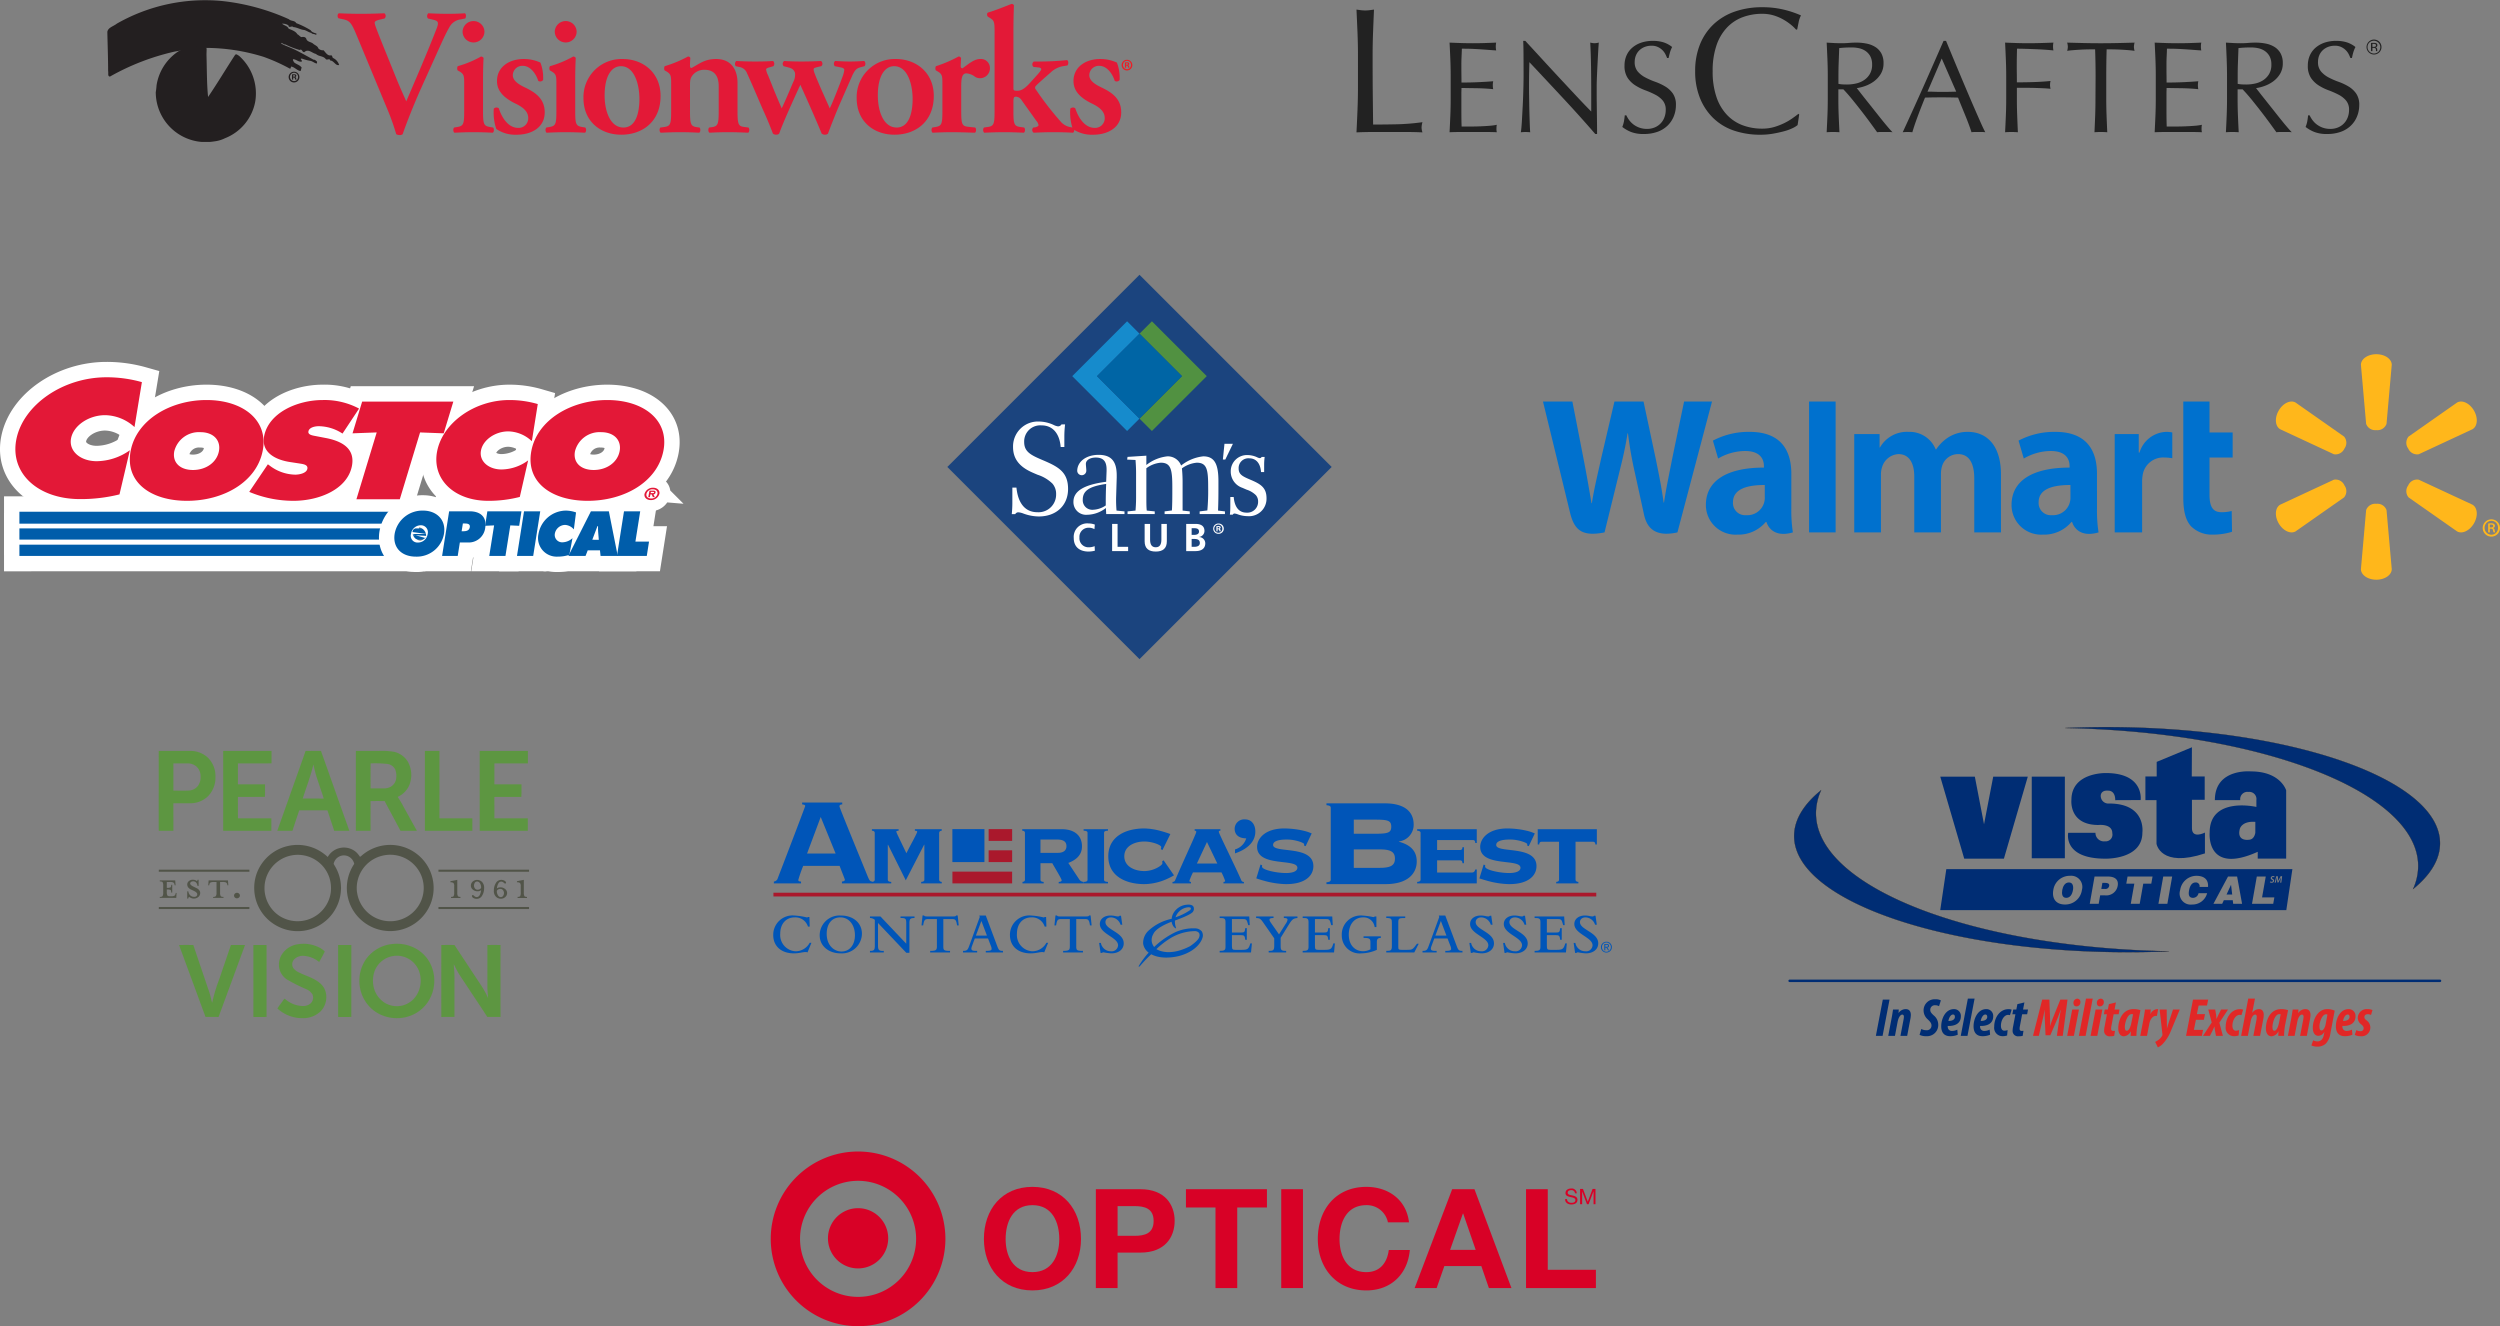 <svg xmlns="http://www.w3.org/2000/svg" xmlns:xlink="http://www.w3.org/1999/xlink" id="Layer_1" data-name="Layer 1" viewBox="0 0 487.813 258.77"><rect x="0" y="0" width="487.813" height="258.77" fill="#808080" stroke="none"/><defs><style>.cls-1,.cls-22,.cls-25{fill:none;}.cls-2{fill:#ed1c24;}.cls-3{fill:#231f20;}.cls-4{fill:#e31937;}.cls-5{clip-path:url(#clip-path);}.cls-6{fill:#222;}.cls-18,.cls-7,.cls-8{fill:#fff;}.cls-7,.cls-8{stroke:#fff;}.cls-7{stroke-width:6px;}.cls-8{stroke-width:4.604px;}.cls-9{fill:#005daa;}.cls-10{fill:#e31837;}.cls-11{fill:#0071ce;}.cls-12{fill:#ffb71b;}.cls-13{clip-path:url(#clip-path-2);}.cls-14{fill:#1b447e;}.cls-15{fill:#168bcc;}.cls-16{fill:#519141;}.cls-17{fill:#0065a5;}.cls-19{fill:#0055b8;}.cls-20{fill:#aa182c;}.cls-21{fill:#002d74;}.cls-22{stroke:#231f20;stroke-width:0.046px;}.cls-22,.cls-25{stroke-miterlimit:10;}.cls-23{fill:#e12726;}.cls-24{clip-path:url(#clip-path-3);}.cls-25{stroke:#002d74;stroke-linecap:round;stroke-width:0.488px;}.cls-26{fill:#d80126;}.cls-27{fill:#5d9641;}.cls-28{fill:#515448;}</style><clipPath id="clip-path"><rect class="cls-1" x="20.944" width="200" height="27.7"></rect></clipPath><clipPath id="clip-path-2"><rect class="cls-1" x="184.845" y="53.616" width="75" height="75"></rect></clipPath><clipPath id="clip-path-3"><rect class="cls-1" x="347.94" y="140.82" width="130.311" height="63.549"></rect></clipPath></defs><path class="cls-2" d="M219.746,12.639h.111c.13,0,.236-.043.236-.149,0-.093-.069-.155-.217-.155a.598.598,0,0,0-.13.012v.292Zm-.006.572h-.236V12.198a1.962,1.962,0,0,1,.391-.037.58.58,0,0,1,.354.08.28.28,0,0,1,.1.217.262.262,0,0,1-.212.242v.012c.099.031.155.112.187.248a.654.654,0,0,0,.074.249h-.255a.852.852,0,0,1-.081-.243c-.018-.112-.08-.161-.211-.161H219.74V13.21Zm.155-1.341a.814.814,0,0,0,.013,1.627.778.778,0,0,0,.777-.78l-.001-.034a.787.787,0,0,0-.759-.813l-.023,0Zm.013-.205a1.042,1.042,0,1,1-.015,0l.009,0Z"></path><path class="cls-3" d="M57.218,14.966H57.33c.13,0,.236-.043.236-.149,0-.093-.068-.155-.217-.155a.586.586,0,0,0-.13.012v.292Zm-.006.572h-.236V14.526a1.961,1.961,0,0,1,.391-.037.579.579,0,0,1,.354.08.28.28,0,0,1,.099.217.262.262,0,0,1-.211.242V15.04c.099.031.155.112.186.248a.682.682,0,0,0,.075.249h-.255a.818.818,0,0,1-.081-.242c-.019-.112-.081-.161-.211-.161h-.112v.404Zm.155-1.341a.814.814,0,0,0,.012,1.627.778.778,0,0,0,.777-.778l-.001-.035a.786.786,0,0,0-.759-.813l-.024,0Zm.012-.205a1.049,1.049,0,1,1-.015,0l.009,0Z"></path><path class="cls-4" d="M82.211,17.115c-1.435,3.184-3.045,7.279-3.639,9.064a.859.859,0,0,1-.595.175,1.339,1.339,0,0,1-.665-.175,44.899,44.899,0,0,0-1.61-4.584L69.578,6.861c-.98-2.345-1.294-2.834-2.694-3.115l-.84-.175c-.245-.245-.245-.875.105-.98,1.365.07,2.87.105,4.234.105,1.575,0,2.764-.035,4.619-.105a.663.663,0,0,1,.035,1.015l-.875.21c-.77.175-1.05.35-1.05.63,0,.315.28,1.085,1.715,4.654l2.52,6.229c.63,1.575,1.575,3.64,1.925,4.444,1.89-4.41,3.99-9.239,5.844-13.998.56-1.4.455-1.68-.595-1.925l-1.015-.245a.748.748,0,0,1,.07-1.015c1.435.07,2.624.105,3.744.105,1.26,0,2.414-.035,3.394-.105.28.175.245.735.07,1.015L89.91,3.782a2.899,2.899,0,0,0-2.17,1.435c-.98,1.68-1.96,4.024-3.57,7.559Z"></path><path class="cls-4" d="M90.261,6.197a2.135,2.135,0,0,1,4.269,0,2.135,2.135,0,0,1-4.269,0ZM94.25,21.629c0,2.59.14,2.94,1.33,3.149l.63.105c.245.245.21.875-.07,1.015-1.295-.07-2.485-.105-3.78-.105-1.155,0-2.345.035-3.674.105-.28-.14-.315-.77-.07-1.015l.63-.105c1.19-.209,1.33-.56,1.33-3.149V16.485c0-1.575,0-1.995-.875-2.52l-.42-.245a.935.935,0,0,1,.035-.805,20.72,20.72,0,0,0,4.55-1.89.644.644,0,0,1,.49.28c-.07,1.155-.105,2.835-.105,4.27V21.63Z"></path><path class="cls-4" d="M96.84,25.164a10.06,10.06,0,0,1-.49-3.955.712.712,0,0,1,.98-.07c.63,1.96,1.925,3.815,3.779,3.815a1.873,1.873,0,0,0,1.96-1.782q.004-.089,0-.178c0-1.294-1.155-2.134-2.38-2.73-1.82-.875-3.709-2.169-3.709-4.409-.035-2.73,2.31-4.339,5.214-4.339a7.624,7.624,0,0,1,3.255.7,8.153,8.153,0,0,1,.525,3.395.701.701,0,0,1-.945.175c-.525-1.61-1.645-2.939-3.01-2.939a1.864,1.864,0,0,0-1.958,1.765l-.002.055c0,1.015,1.015,1.75,2.344,2.38,1.89.91,3.885,2.1,3.885,4.865,0,3.044-2.694,4.374-5.459,4.374a6.571,6.571,0,0,1-3.99-1.12Z"></path><path class="cls-4" d="M108.249,6.197a2.135,2.135,0,0,1,4.269,0,2.135,2.135,0,0,1-4.269,0Zm3.99,15.433c0,2.59.14,2.94,1.33,3.149l.63.105c.245.245.21.875-.07,1.015-1.295-.07-2.485-.105-3.779-.105-1.155,0-2.344.035-3.674.105-.28-.14-.315-.77-.07-1.015l.63-.105c1.19-.209,1.33-.56,1.33-3.149V16.485c0-1.575,0-1.995-.875-2.52l-.42-.245a.934.934,0,0,1,.035-.805,20.713,20.713,0,0,0,4.549-1.89.643.643,0,0,1,.49.28c-.07,1.155-.105,2.835-.105,4.27V21.63Z"></path><path class="cls-4" d="M121.652,24.884c2.415,0,3.114-2.87,3.114-5.564,0-2.939-1.015-6.404-3.604-6.404-1.784,0-3.184,1.82-3.184,5.704C117.977,21.805,119.132,24.884,121.652,24.884Zm7.244-6.159c0,4.97-3.499,7.559-7.663,7.559-4.024,0-7.384-2.554-7.384-7.139a7.436,7.436,0,0,1,7.236-7.63q.214-.005.428.001C125.466,11.516,128.895,14.176,128.895,18.725Z"></path><path class="cls-4" d="M134.635,21.629c0,2.59.14,3.01,1.33,3.184l.525.07c.245.245.21.875-.07,1.015-1.225-.07-2.414-.105-3.71-.105-1.119,0-2.309.035-3.779.105-.28-.14-.315-.77-.07-1.015l.77-.105c1.189-.174,1.329-.56,1.329-3.149V16.485c0-1.575,0-1.995-.875-2.52l-.419-.245a.935.935,0,0,1,.035-.805,23.704,23.704,0,0,0,4.55-1.89.486.486,0,0,1,.454.28,15.763,15.763,0,0,0-.07,1.61c0,.245.105.315.315.35,1.645-.91,2.624-1.75,4.795-1.75,2.834,0,4.164,1.96,4.164,4.689v5.425c0,2.59.14,3.01,1.329,3.149l.805.105c.245.245.21.875-.069,1.015-1.47-.07-2.66-.105-3.955-.105q-1.732,0-3.569.105c-.281-.14-.316-.77-.07-1.015l.525-.07c1.19-.174,1.331-.595,1.331-3.184V16.8c0-1.784-.7-3.184-2.8-3.184a2.86,2.86,0,0,0-2.31,1.085c-.455.63-.49.945-.49,2.239v4.69Z"></path><path class="cls-4" d="M159.633,13.055c-.596.14-.875.245-.875.455a2.305,2.305,0,0,0,.209.84c.63,1.715,2.275,5.284,2.94,6.788.595-1.189,1.96-4.689,2.45-6.054a5.45,5.45,0,0,0,.385-1.47c0-.21-.246-.385-.665-.455l-1.19-.245a.717.717,0,0,1,.067-1.012l.003-.003c1.19.07,2.065.105,2.87.105s1.645-.035,2.765-.105c.314.14.349.735.105,1.015l-.665.175c-.91.245-1.224.455-1.96,2.17l-2.134,4.864c-.77,1.785-1.68,4.059-2.379,5.949a.824.824,0,0,1-.596.21.975.975,0,0,1-.63-.21c-1.261-3.08-3.115-7.209-4.164-9.518-1.05,2.239-3.465,7.558-4.13,9.518a.82.82,0,0,1-.594.21.975.975,0,0,1-.63-.21c-.28-.77-1.015-2.625-1.75-4.234-.7-1.54-1.82-4.305-3.29-7.524a1.935,1.935,0,0,0-1.61-1.26l-.595-.14a.746.746,0,0,1,.104-1.015c1.26.07,2.345.105,3.709.105,1.331,0,2.521-.035,3.465-.105a.754.754,0,0,1,.07,1.015l-.595.175c-.525.14-.84.245-.84.49a4.049,4.049,0,0,0,.386,1.12l.91,2.275c.665,1.68,1.47,3.499,1.75,4.164.35-.7.91-1.994,1.259-2.799l.98-2.31a2.991,2.991,0,0,0,.35-1.855c-.316-.77-.735-.875-1.541-1.085l-.665-.175a.666.666,0,0,1,.105-1.015c.91.07,2.205.105,3.394.105s2.624-.035,3.78-.105a.642.642,0,0,1,.07,1.015l-.63.14Z"></path><path class="cls-4" d="M174.961,24.884c2.414,0,3.114-2.87,3.114-5.564,0-2.939-1.015-6.404-3.604-6.404-1.785,0-3.184,1.82-3.184,5.704,0,3.185,1.155,6.264,3.674,6.264Zm7.244-6.159c0,4.97-3.499,7.559-7.664,7.559-4.024,0-7.383-2.554-7.383-7.139a7.436,7.436,0,0,1,7.237-7.63q.213-.005.427.001c3.955,0,7.384,2.66,7.384,7.209Z"></path><path class="cls-4" d="M183.885,16.485c0-1.575,0-1.995-.875-2.52l-.419-.245a.935.935,0,0,1,.035-.805,24.893,24.893,0,0,0,4.409-1.89.495.495,0,0,1,.49.315c-.035.665-.07,1.26-.07,1.575a.372.372,0,0,0,.32.417l.03.003c1.085-.77,2.239-1.82,3.429-1.82a1.754,1.754,0,0,1,1.917,1.575q.007.07.008.14a1.927,1.927,0,0,1-1.821,2.028c-.046.002-.093.003-.139.002a1.759,1.759,0,0,1-.945-.28,3.171,3.171,0,0,0-1.679-.665c-.805,0-1.015.805-1.015,2.519v4.795c0,2.59.14,2.975,1.365,3.114l1.365.14c.245.245.21.875-.07,1.015-2.099-.07-3.289-.105-4.585-.105-1.154,0-2.309.035-3.639.105-.279-.14-.314-.77-.07-1.015l.63-.105c1.189-.209,1.329-.56,1.329-3.149V16.485Z"></path><path class="cls-4" d="M194.07,6.617c0-2.345-.035-2.554-.91-3.115l-.385-.245c-.21-.14-.245-.7,0-.805,1.33-.385,3.15-1.12,4.584-1.68a.47.47,0,0,1,.491.28c-.07,1.4-.105,3.57-.105,5.074V17.22c0,.419.105.489.77.489.595,0,1.259-.244,2.274-1.329l1.365-1.505c.735-.805,1.015-1.19,1.015-1.365s-.14-.315-.561-.35l-.945-.105a.657.657,0,0,1,.07-1.05h1.015a51.365,51.365,0,0,0,5.459-.28c.315.14.315.77.07,1.05l-.63.105a4.583,4.583,0,0,0-2.555,1.19c-1.224,1.085-2.414,2.1-2.974,2.694a.496.496,0,0,0,0,.701,61.05,61.05,0,0,0,5.004,6.438,3.37,3.37,0,0,0,1.995.945l.35.035c.209.28.209.875-.105,1.015q-1.733-.105-3.885-.105c-1.399,0-2.345.035-3.78.105a.642.642,0,0,1-.07-1.015l.35-.035c.35-.07.665-.244.665-.419a1.605,1.605,0,0,0-.42-.84l-2.87-4.025a1.404,1.404,0,0,0-1.085-.7c-.419,0-.525.14-.525,1.085v1.68c0,2.59.14,2.975,1.329,3.149l.77.105c.245.245.21.875-.07,1.015-1.47-.07-2.66-.105-3.954-.105-1.12,0-2.31.035-3.745.105-.28-.14-.315-.77-.07-1.015l.734-.105c1.19-.174,1.331-.56,1.331-3.149V6.617Z"></path><g class="cls-5"><path class="cls-4" d="M209.329,25.164a10.046,10.046,0,0,1-.491-3.955.711.711,0,0,1,.98-.07c.631,1.96,1.925,3.815,3.78,3.815a1.873,1.873,0,0,0,1.96-1.782q.004-.089,0-.178c0-1.294-1.155-2.134-2.379-2.73-1.82-.875-3.71-2.169-3.71-4.409-.035-2.73,2.31-4.339,5.214-4.339a7.619,7.619,0,0,1,3.254.7,8.142,8.142,0,0,1,.526,3.395.702.702,0,0,1-.945.175c-.525-1.61-1.645-2.939-3.01-2.939a1.864,1.864,0,0,0-1.958,1.765l-.002.055c0,1.015,1.015,1.75,2.345,2.38,1.89.91,3.884,2.1,3.884,4.865,0,3.044-2.695,4.374-5.46,4.374a6.568,6.568,0,0,1-3.989-1.12Z"></path><path class="cls-3" d="M40.092,9.346A38.168,38.168,0,0,1,51.439,11.093a35.435,35.435,0,0,1,5.137,2.309c.254-.052.101-.307.254-.412.67.105,1.13.771,1.797.872.155-.151.102-.512.256-.616-.359-.615-1.079-.667-1.541-1.127-.051-.206-.258-.359-.153-.565.615,0,1.078.616,1.694.461.101-.255-.154-.307-.204-.512.05-.104.204-.05.305-.05a8.094,8.094,0,0,0,1.493.408c.46.052.817.413,1.23.514.258.053.103-.205.154-.36-.204-.154-.412-.409-.67-.361-1.125-.614-2.207-1.229-3.333-1.796-.874-.461-1.8-.77-2.669-1.178-.103-.106-.362-.106-.308-.311.308.05.512.358.82.311a15.602,15.602,0,0,0,2.772,1.074c.511-.307.46.516.923.415.77-.722,1.489.203,2.26.356.512.514,1.333.358,1.848.927.256.46.824-.207.924.356.718,0,1.027,1.081,1.746.874a2.211,2.211,0,0,0-1.234-1.387c-.104-.202-.104-.412-.311-.514-.666.206-1.075-.511-1.487-.975A1.205,1.205,0,0,1,62.12,9.447c-.154-.515-.72-.616-1.078-.975-.412-.308-1.132-.308-1.283-.924-.204-.409-.619-.357-.976-.308-.308-.157-.464-.41-.772-.567-.308-.562-1.076-.817-1.692-1.074-.208-.566-.925-.616-1.285-.981a2.206,2.206,0,0,1,1.235.315c.1.666.666,0,.974.357.768.051,1.386.515,2.155.566.462.15.871.46,1.336.563.257.305.562.154.874.361.101,0,.204-.107.151-.207-.409-.207-.871-.207-1.129-.667a16.038,16.038,0,0,0-2.824-1.39c-.305-.559-1.027-.357-1.437-.767h0a42.636,42.636,0,0,0-12.938-3.54A34.774,34.774,0,0,0,22.79,4.617c-.617.516-1.692.724-1.846,1.596.052,2.514.154,5.24.154,7.649.101.414-.154,1.028.358,1.08a46.234,46.234,0,0,1,12.633-4.878,49.02,49.02,0,0,1,6.003-.718h0"></path><path class="cls-3" d="M40.059,9.208c.401,0,.207.613.237,1.704.074,2.562.051,5.594.309,8.006,1.849-2.722,3.49-5.49,5.233-8.158.258-.36.516,0,.77.102a9.811,9.811,0,0,1,3.183,9.03,9.544,9.544,0,0,1-5.9,7.083,6.232,6.232,0,0,1-2.109.616,9.757,9.757,0,0,1-11.39-9.598,12.175,12.175,0,0,0,.154-1.333,9.748,9.748,0,0,1,4.003-6.468,6.889,6.889,0,0,1,5.51-.984Z"></path></g><path class="cls-6" d="M264.884,6.387q-.093-2.215-.2-4.517.453.067.87.119a7.031,7.031,0,0,0,.837.051,7.031,7.031,0,0,0,.837-.051c.278-.035.57-.074.872-.119q-.1,2.304-.184,4.519-.083,2.213-.084,4.517,0,4.395.032,7.622.035,3.227.065,5.773,2.478,0,4.745-.053a43.606,43.606,0,0,0,4.884-.407,4.019,4.019,0,0,0-.174,1.046,3.231,3.231,0,0,0,.174.942q-1.605-.072-3.21-.073H267.911q-1.553,0-3.228.073.11-2.162.2-4.393t.091-4.536V10.903q0-2.301-.091-4.516"></path><path class="cls-6" d="M282.998,11.574q-.068-1.628-.15-3.259,1.149.049,2.283.085t2.28.036q1.146,0,2.265-.036,1.122-.038,2.266-.085a3.861,3.861,0,0,0,0,1.527c-.543-.035-1.039-.07-1.489-.106s-.926-.069-1.426-.103-1.048-.065-1.641-.092c-.595-.025-1.307-.04-2.139-.04q-.025.818-.061,1.557-.038.74-.037,1.682,0,.995.011,1.937c.01.629.013,1.106.013,1.428q1.119,0,2.011-.025t1.629-.064c.492-.026.947-.05,1.363-.076s.811-.055,1.185-.09a3.919,3.919,0,0,0-.077.789,3.801,3.801,0,0,0,.077.765q-.663-.078-1.541-.128-.878-.053-1.756-.064c-.585-.009-1.137-.019-1.655-.025q-.776-.016-1.235-.015c0,.153-.003.32-.013.497q-.011.268-.011.675v2.521q0,1.456.011,2.396c.01.628.021,1.105.038,1.427H286.98c.646,0,1.277-.011,1.897-.039q.928-.038,1.756-.104a11.299,11.299,0,0,0,1.438-.193,1.773,1.773,0,0,0-.063.395c-.008.144-.014.276-.014.393a2.394,2.394,0,0,0,.076.663q-1.146-.05-2.278-.049H285.17q-1.147,0-2.323.049.083-1.63.15-3.247t.068-3.298v-4.378q0-1.679-.068-3.309"></path><path class="cls-6" d="M305.037,19.2q-3.305-3.555-6.613-7.072-.023.715-.048,1.911-.026,1.199-.024,3.26c0,.358.003.8.013,1.327s.017,1.079.026,1.657q.011.864.038,1.758c.016.595.033,1.146.05,1.656s.035.954.051,1.339c.018.38.035.64.05.775a7.278,7.278,0,0,0-.889-.05,8.224,8.224,0,0,0-.94.05q.052-.254.116-.943t.114-1.645q.05-.953.114-2.076.064-1.121.102-2.241.038-1.122.064-2.191.025-1.072.026-1.911,0-2.448-.013-4.205-.011-1.759-.06-2.626h.406q1.552,1.682,3.32,3.606,1.766,1.925,3.509,3.797t3.306,3.542q1.564,1.669,2.734,2.84V18.295q0-2.675-.036-5.212-.036-2.534-.158-4.777a3.587,3.587,0,0,0,.861.128,3.473,3.473,0,0,0,.811-.128q-.052.561-.116,1.682t-.129,2.395q-.066,1.274-.116,2.497-.052,1.224-.051,1.962v1.529c0,.578.003,1.181.013,1.809q.011.944.024,1.9.011.956.023,1.782.013.829.013,1.439v.842h-.355q-2.926-3.39-6.234-6.943"></path><path class="cls-6" d="M317.889,23.433a4.201,4.201,0,0,0,.843.854,4.3,4.3,0,0,0,2.643.865,3.804,3.804,0,0,0,1.519-.294,3.388,3.388,0,0,0,1.877-1.962,4.014,4.014,0,0,0,.256-1.441,2.732,2.732,0,0,0-.6-1.86,4.963,4.963,0,0,0-1.493-1.145,17.165,17.165,0,0,0-1.929-.841,10.004,10.004,0,0,1-1.927-.956,5.122,5.122,0,0,1-1.493-1.464,4.228,4.228,0,0,1-.601-2.397,4.836,4.836,0,0,1,.382-1.949,4.242,4.242,0,0,1,1.107-1.517,5.251,5.251,0,0,1,1.745-.994,6.922,6.922,0,0,1,2.291-.356,6.787,6.787,0,0,1,2.113.294,5.282,5.282,0,0,1,1.655.905,5.484,5.484,0,0,0-.381.917,12.584,12.584,0,0,0-.306,1.221h-.305a6.784,6.784,0,0,0-.343-.776,3.054,3.054,0,0,0-.586-.775,3.269,3.269,0,0,0-.878-.599,2.837,2.837,0,0,0-1.222-.242,3.634,3.634,0,0,0-1.311.229,3.145,3.145,0,0,0-1.044.65,2.864,2.864,0,0,0-.688,1.006,3.315,3.315,0,0,0-.242,1.274,2.77,2.77,0,0,0,.6,1.886,5.09,5.09,0,0,0,1.494,1.159,14.583,14.583,0,0,0,1.928.841,10.874,10.874,0,0,1,1.928.905,4.907,4.907,0,0,1,1.493,1.375,3.787,3.787,0,0,1,.601,2.244,5.873,5.873,0,0,1-.422,2.217,5.2,5.2,0,0,1-1.226,1.82,5.455,5.455,0,0,1-1.966,1.198,7.704,7.704,0,0,1-2.64.421,6.583,6.583,0,0,1-2.566-.421,6.955,6.955,0,0,1-1.645-.954,6.121,6.121,0,0,0,.318-1.056c.059-.316.115-.717.166-1.209h.306a5.135,5.135,0,0,0,.549.929"></path><path class="cls-6" d="M349.76,25.015a9.507,9.507,0,0,1-1.638.595q-.961.26-2.146.471a14.404,14.404,0,0,1-2.477.209,15.932,15.932,0,0,1-5.093-.785,10.745,10.745,0,0,1-4.029-2.391,11.261,11.261,0,0,1-2.649-3.926,13.755,13.755,0,0,1-.959-5.286,13.755,13.755,0,0,1,.959-5.286,11.03,11.03,0,0,1,2.684-3.926,11.558,11.558,0,0,1,4.133-2.443,16.025,16.025,0,0,1,5.303-.837,17.573,17.573,0,0,1,4.202.468,19.714,19.714,0,0,1,3.367,1.13,4.597,4.597,0,0,0-.455,1.326c-.115.557-.208,1.023-.279,1.394l-.208.07a7.945,7.945,0,0,0-.977-.941,10.738,10.738,0,0,0-1.466-1.012,9.369,9.369,0,0,0-1.883-.82,7.609,7.609,0,0,0-2.302-.331,10.755,10.755,0,0,0-3.821.664A8.127,8.127,0,0,0,336.958,5.4a9.492,9.492,0,0,0-2.041,3.49,15.292,15.292,0,0,0-.734,5.008,15.303,15.303,0,0,0,.734,5.009,9.492,9.492,0,0,0,2.041,3.49,8.137,8.137,0,0,0,3.069,2.042,10.757,10.757,0,0,0,3.821.662,8.209,8.209,0,0,0,2.319-.312,12.692,12.692,0,0,0,1.955-.75,11.722,11.722,0,0,0,1.603-.943q.716-.506,1.204-.889l.14.139-.313,2.058a4.559,4.559,0,0,1-.995.61"></path><path class="cls-6" d="M359.5,16.465c.28.018.59.024.93.024a8.084,8.084,0,0,0,1.643-.177,4.746,4.746,0,0,0,1.567-.625,3.672,3.672,0,0,0,1.183-1.198,3.487,3.487,0,0,0,.473-1.894,3.311,3.311,0,0,0-.37-1.644,2.952,2.952,0,0,0-.957-1.031,3.648,3.648,0,0,0-1.272-.521,6.807,6.807,0,0,0-1.351-.14c-.594,0-1.087.013-1.476.039s-.723.054-.994.089q-.052,1.401-.102,2.775-.05,1.376-.049,2.749v1.451a5.269,5.269,0,0,0,.775.102m-2.92-4.854q-.067-1.616-.149-3.297.737.049,1.45.085.712.038,1.45.037c.491,0,.976-.02,1.45-.061s.957-.06,1.449-.06a9.989,9.989,0,0,1,2.035.203,4.981,4.981,0,0,1,1.693.675,3.407,3.407,0,0,1,1.145,1.236,3.92,3.92,0,0,1,.421,1.909,3.91,3.91,0,0,1-.547,2.101,5.166,5.166,0,0,1-1.336,1.45,6.702,6.702,0,0,1-1.693.891,8.485,8.485,0,0,1-1.64.419q.305.381.838,1.07.538.688,1.197,1.515.663.828,1.375,1.73.713.904,1.374,1.731.663.826,1.249,1.515t.943,1.044a6.076,6.076,0,0,0-.764-.049h-1.503a5.481,5.481,0,0,0-.739.049q-.381-.536-1.159-1.604c-.518-.715-1.09-1.476-1.717-2.292q-.945-1.221-1.926-2.432-.98-1.208-1.795-2.048h-.971v1.858q0,1.679.067,3.308t.146,3.21q-.586-.049-1.248-.049t-1.246.049q.08-1.58.149-3.207.067-1.633.068-3.311V14.909q0-1.682-.068-3.298"></path><path class="cls-6" d="M376.105,17.883c.442,0,.899.008,1.375.024s.934.025,1.374.025c.474,0,.952-.004,1.426-.014q.713-.011,1.426-.035l-2.827-6.467Zm11.28,7.921a5.014,5.014,0,0,0-.675-.049h-1.349a4.984,4.984,0,0,0-.675.049c-.12-.392-.28-.862-.485-1.415-.202-.553-.428-1.132-.675-1.736s-.496-1.216-.75-1.837q-.384-.928-.712-1.771c-.542-.016-1.095-.028-1.655-.037s-1.121-.011-1.681-.011q-.79,0-1.552.011c-.511.008-1.027.021-1.554.037q-.815,1.989-1.478,3.787-.663,1.799-.993,2.972a9.043,9.043,0,0,0-1.884,0q2.061-4.458,4.024-8.864,1.958-4.406,3.946-8.965h.485q.61,1.477,1.322,3.196c.477,1.145.959,2.305,1.453,3.476q.737,1.757,1.476,3.491.737,1.732,1.388,3.221.649,1.489,1.17,2.661t.854,1.783"></path><path class="cls-6" d="M391.394,11.611q-.067-1.616-.148-3.297,1.151.049,2.286.085c.754.024,1.516.036,2.278.036.767,0,1.538-.013,2.318-.036s1.629-.052,2.546-.085a3.807,3.807,0,0,0,0,1.528c-.461-.052-1.01-.1-1.655-.144-.647-.044-1.303-.078-1.973-.104s-1.317-.049-1.935-.066q-.931-.027-1.54-.026c-.017.597-.029,1.166-.038,1.712s-.013,1.091-.013,1.635c0,.596.005,1.145.013,1.647s.011,1.026.011,1.571q1.682,0,3.323-.054,1.644-.05,3.247-.212a2.955,2.955,0,0,0,0,1.527c-.424-.047-.903-.085-1.439-.109-.533-.024-1.091-.045-1.667-.061q-.868-.025-1.756-.024h-1.707v2.162q0,1.679.062,3.306.06,1.629.134,3.205-.586-.05-1.249-.05c-.44,0-.858.017-1.247.05q.082-1.58.148-3.208.071-1.632.069-3.31V14.909q0-1.682-.069-3.298"></path><path class="cls-6" d="M408.808,9.623q-.663,0-1.39.014c-.482.009-.967.026-1.45.054-.482.026-.95.057-1.399.093-.452.036-.854.08-1.211.135a3.118,3.118,0,0,0,.13-.816,3.553,3.553,0,0,0-.13-.788c1.122.032,2.215.059,3.285.085s2.165.037,3.291.037q1.687,0,3.29-.037t3.284-.085a3.542,3.542,0,0,0-.126.814,3.027,3.027,0,0,0,.126.79c-.357-.054-.759-.098-1.208-.135-.451-.036-.917-.067-1.402-.093-.484-.028-.967-.045-1.45-.054s-.949-.014-1.388-.014q-.077,2.625-.077,5.274V19.281q0,1.682.064,3.313.06,1.631.134,3.211c-.39-.033-.807-.05-1.247-.05q-.663,0-1.249.05c.049-1.053.092-2.123.135-3.211q.06-1.632.059-3.313l.025-4.384q0-2.649-.096-5.274"></path><path class="cls-6" d="M420.582,11.574c-.045-1.086-.097-2.172-.15-3.259.766.032,1.526.059,2.283.085q1.132.036,2.281.036,1.143,0,2.264-.036t2.266-.085a3.81,3.81,0,0,0,0,1.527c-.542-.035-1.042-.07-1.491-.106s-.924-.069-1.425-.103-1.048-.065-1.642-.092c-.595-.025-1.306-.04-2.139-.04-.017.545-.035,1.064-.061,1.557s-.035,1.053-.035,1.682c0,.663.002,1.308.011,1.937s.011,1.106.011,1.428c.748,0,1.418-.008,2.014-.025q.889-.026,1.627-.064c.493-.026.948-.05,1.363-.076q.621-.039,1.183-.09a4.16,4.16,0,0,0-.075.789,4.041,4.041,0,0,0,.075.765q-.663-.078-1.54-.128-.878-.053-1.756-.064c-.585-.009-1.138-.019-1.655-.025q-.776-.016-1.235-.015c0,.153-.002.32-.011.497s-.012.403-.012.675v2.521c0,.971.002,1.769.012,2.396s.021,1.105.035,1.427h1.785c.644,0,1.275-.011,1.895-.039q.926-.038,1.756-.104a11.352,11.352,0,0,0,1.439-.193,1.662,1.662,0,0,0-.064.395c-.009.144-.011.276-.011.393a2.324,2.324,0,0,0,.075.663q-1.147-.05-2.279-.049h-4.623q-1.15,0-2.323.049c.053-1.087.105-2.168.15-3.247s.068-2.176.068-3.298v-4.378q0-1.679-.068-3.309"></path><path class="cls-6" d="M437.406,16.465c.28.018.59.024.931.024a8.079,8.079,0,0,0,1.644-.177,4.77,4.77,0,0,0,1.566-.625,3.708,3.708,0,0,0,1.185-1.198,3.513,3.513,0,0,0,.47-1.894,3.29,3.29,0,0,0-.369-1.644,2.978,2.978,0,0,0-.955-1.031,3.669,3.669,0,0,0-1.274-.521,6.79,6.79,0,0,0-1.351-.14c-.595,0-1.089.013-1.478.039s-.722.054-.992.089q-.053,1.401-.101,2.775-.053,1.376-.052,2.749v1.451a5.295,5.295,0,0,0,.776.102M434.485,11.611q-.067-1.616-.15-3.297c.493.032.976.06,1.451.085s.959.037,1.45.037.976-.02,1.45-.061.959-.06,1.451-.06a9.99,9.99,0,0,1,2.035.203,4.977,4.977,0,0,1,1.691.675,3.41,3.41,0,0,1,1.146,1.236,3.922,3.922,0,0,1,.421,1.909,3.901,3.901,0,0,1-.549,2.101,5.1,5.1,0,0,1-1.335,1.45,6.716,6.716,0,0,1-1.693.891,8.48,8.48,0,0,1-1.642.419q.307.381.839,1.07.538.688,1.2,1.515.66.828,1.373,1.73c.477.603.933,1.18,1.376,1.731q.658.826,1.249,1.515c.388.459.703.807.94,1.044a6.054,6.054,0,0,0-.765-.049h-1.503a5.435,5.435,0,0,0-.736.049q-.384-.536-1.159-1.604c-.52-.715-1.092-1.476-1.719-2.292q-.942-1.221-1.924-2.432-.984-1.208-1.798-2.048h-.97v1.858q0,1.679.066,3.308.068,1.63.148,3.21c-.393-.032-.806-.049-1.249-.049s-.858.017-1.249.049q.085-1.58.15-3.207.068-1.633.068-3.311V14.909q0-1.682-.068-3.298"></path><path class="cls-6" d="M451.22,23.433a4.173,4.173,0,0,0,.842.854,4.306,4.306,0,0,0,2.643.865,3.815,3.815,0,0,0,1.521-.294,3.379,3.379,0,0,0,1.877-1.962,4.061,4.061,0,0,0,.256-1.441,2.738,2.738,0,0,0-.602-1.86,4.913,4.913,0,0,0-1.491-1.145,17.149,17.149,0,0,0-1.928-.841,9.964,9.964,0,0,1-1.929-.956,5.132,5.132,0,0,1-1.492-1.464,4.221,4.221,0,0,1-.602-2.397,4.803,4.803,0,0,1,.384-1.949,4.23,4.23,0,0,1,1.107-1.517,5.273,5.273,0,0,1,1.743-.994,6.937,6.937,0,0,1,2.292-.356,6.788,6.788,0,0,1,2.114.294,5.281,5.281,0,0,1,1.655.905,5.684,5.684,0,0,0-.384.917q-.15.484-.302,1.221h-.307a6.269,6.269,0,0,0-.345-.776,2.937,2.937,0,0,0-.586-.775,3.218,3.218,0,0,0-.877-.599,2.838,2.838,0,0,0-1.223-.242,3.633,3.633,0,0,0-1.31.229,3.178,3.178,0,0,0-1.046.65,2.903,2.903,0,0,0-.686,1.006,3.336,3.336,0,0,0-.242,1.274,2.76,2.76,0,0,0,.603,1.886,5.075,5.075,0,0,0,1.49,1.159,14.772,14.772,0,0,0,1.928.841,10.707,10.707,0,0,1,1.928.905,4.923,4.923,0,0,1,1.494,1.375,3.793,3.793,0,0,1,.602,2.244,5.834,5.834,0,0,1-.424,2.217,5.181,5.181,0,0,1-1.225,1.82,5.456,5.456,0,0,1-1.963,1.198,7.718,7.718,0,0,1-2.643.421,6.583,6.583,0,0,1-2.566-.421,7.01,7.01,0,0,1-1.646-.954,6.051,6.051,0,0,0,.32-1.056c.06-.316.114-.717.165-1.209h.305a5.221,5.221,0,0,0,.55.929"></path><path class="cls-6" d="M463.501,8.625a.737.737,0,0,0-.342-.06h-.24v.58h.254a.776.776,0,0,0,.269-.036.248.248,0,0,0,.164-.251.243.243,0,0,0-.105-.234m-.304-.254a1.204,1.204,0,0,1,.436.059.397.397,0,0,1,.25.406.352.352,0,0,1-.158.319.6.6,0,0,1-.231.077.386.386,0,0,1,.275.157.435.435,0,0,1,.09.249v.117c0,.037,0,.077.002.119a.43.43,0,0,0,.015.084l.009.02h-.263l-.005-.016-.004-.018L463.607,9.89V9.764a.395.395,0,0,0-.15-.367.7.7,0,0,0-.316-.051H462.92v.63h-.282V8.371Zm-.86-.079a1.211,1.211,0,0,0-.367.888,1.229,1.229,0,0,0,.365.893,1.255,1.255,0,0,0,1.775.003l.003-.003a1.258,1.258,0,0,0-1.771-1.785l-.004.004m1.921,1.921a1.458,1.458,0,0,1-2.06-2.065h0a1.456,1.456,0,0,1,2.486,1.029,1.411,1.411,0,0,1-.426,1.036"></path><g id="White_Outline" data-name="White Outline"><polygon class="cls-7" points="3.786 103.101 3.786 105.293 78.36 105.293 78.707 103.101 3.786 103.101"></polygon><polygon class="cls-7" points="78.204 106.283 3.786 106.283 3.786 108.475 77.858 108.473 78.204 106.283"></polygon><polygon class="cls-7" points="3.786 99.853 3.786 102.175 78.853 102.175 79.221 99.853 3.786 99.853"></polygon><path class="cls-7" d="M68.787,84.553l4.718-.177L69.546,97.419H78.01l3.958-13.042,4.61.177,1.879-6.192H70.666Z"></path><path class="cls-7" d="M51.263,87.94C50.08,94.057,43.595,97.722,36.491,97.722S24.32,94.057,25.504,87.94c1.159-5.991,7.718-9.883,14.792-9.883S52.422,81.95,51.263,87.94Zm-17.255.101c-.42,2.174,1.083,3.665,3.646,3.665s4.644-1.491,5.064-3.665C43.11,86.02,41.77,84.326,39.083,84.326A4.952,4.952,0,0,0,34.008,88.041Z"></path><path class="cls-7" d="M48.633,95.978a22.275,22.275,0,0,0,8.62,1.744c5.035,0,10.535-2.25,11.415-6.799.626-3.236-1.665-4.803-5.121-5.46L61.7,85.109c-.624-.126-1.655-.228-1.518-.935.152-.783,1.277-1.011,2.018-1.011a8.608,8.608,0,0,1,4.632,1.44l3.23-4.878a14.336,14.336,0,0,0-7.06-1.668c-5.065,0-10.589,2.528-11.464,7.052-.577,2.983,1.895,4.575,5.107,5.055l1.65.253c.748.127,1.845.202,1.679,1.062s-1.548,1.138-2.382,1.138a8.442,8.442,0,0,1-4.944-1.744l-.379-.278Z"></path><path class="cls-7" d="M104.932,78.841A19.669,19.669,0,0,0,99.4,78.058c-6.826,0-13.029,4.449-14.106,10.009-1.051,5.434,3.321,9.655,9.962,9.655a24.255,24.255,0,0,0,6.17-.758l1.626-7.128a8.93,8.93,0,0,1-5.191,1.769c-2.533,0-4.413-1.617-4.007-3.716.401-2.073,2.788-3.716,5.321-3.716a6.863,6.863,0,0,1,4.601,1.921Z"></path><path class="cls-7" d="M118.482,78.058c-7.073,0-13.633,3.892-14.792,9.883-1.183,6.117,3.884,9.782,10.988,9.782s13.589-3.665,14.773-9.782C130.609,81.95,125.555,78.058,118.482,78.058ZM117.27,84.326c2.687,0,4.027,1.693,3.636,3.715-.421,2.174-2.5,3.665-5.064,3.665s-4.067-1.491-3.646-3.665A4.951,4.951,0,0,1,117.27,84.326Z"></path><path class="cls-7" d="M27.686,74.563a25.256,25.256,0,0,0-6.899-.947c-8.513,0-16.251,5.377-17.593,12.099C1.883,92.284,7.337,97.386,15.619,97.386a31.169,31.169,0,0,0,7.695-.917l2.028-8.616a11.374,11.374,0,0,1-6.475,2.139c-3.159,0-5.504-1.956-4.998-4.491.5-2.505,3.477-4.491,6.636-4.491a8.697,8.697,0,0,1,5.739,2.322Z"></path><path class="cls-8" d="M125.802,96.312a1.567,1.567,0,0,1,1.559-1.119c.747,0,1.251.499,1.134,1.119a1.568,1.568,0,0,1-1.56,1.122C126.184,97.435,125.683,96.936,125.802,96.312Zm2.343,0c.094-.499-.264-.826-.839-.826a1.095,1.095,0,0,0-1.152.826c-.096.5.253.83.837.83a1.109,1.109,0,0,0,1.154-.83Z"></path></g><g id="Layer_1-2" data-name="Layer 1-2"><polygon class="cls-9" points="3.786 103.101 3.786 105.293 84.544 105.293 84.92 103.101 3.786 103.101"></polygon><polygon class="cls-9" points="84.375 106.283 3.786 106.283 3.786 108.475 84 108.473 84.375 106.283"></polygon><polygon class="cls-9" points="3.786 99.853 3.786 102.175 85.079 102.175 85.477 99.853 3.786 99.853"></polygon></g><g id="hite_OL_type" data-name="hite OL type"><path class="cls-7" d="M86.636,104.144a5.38,5.38,0,0,1-5.518,4.468c-2.656,0-4.548-1.674-4.11-4.468A5.492,5.492,0,0,1,82.537,99.63C85.182,99.63,87.075,101.408,86.636,104.144Zm-6.442.046a1.319,1.319,0,0,0,1.363,1.674,1.913,1.913,0,0,0,1.893-1.674,1.35,1.35,0,0,0-1.363-1.697A1.94,1.94,0,0,0,80.194,104.191Z"></path><path class="cls-7" d="M87.638,99.769h4.007c2.032,0,3.371,1.039,3.036,3.198a3.24,3.24,0,0,1-3.337,2.886H89.728l-.415,2.62h-3.048Zm2.436,3.89h.312c.554,0,1.166-.092,1.282-.797.104-.681-.531-.716-1.05-.716h-.3Z"></path><path class="cls-7" d="M95.095,99.769h6.65l-.439,2.828-1.732-.081-.947,5.957H95.465l.947-5.957-1.755.081Z"></path><path class="cls-7" d="M102.251,99.769h3.163l-1.374,8.705h-3.163Z"></path><path class="cls-7" d="M111.971,103.302a2.372,2.372,0,0,0-1.72-.877,2.07,2.07,0,0,0-1.986,1.697,1.44,1.44,0,0,0,1.489,1.697,2.998,2.998,0,0,0,1.951-.808l-.611,3.256a7.523,7.523,0,0,1-2.309.346,3.632,3.632,0,0,1-3.717-4.41,5.487,5.487,0,0,1,5.265-4.572,6.075,6.075,0,0,1,2.066.358Z"></path><path class="cls-7" d="M114.255,108.474h-3.348l4.398-8.705h3.498l1.731,8.705h-3.348l-.116-1.085h-2.39Zm2.586-3.152-.127-1.536c-.035-.37-.023-.75-.023-1.12h-.116l-1.004,2.655Z"></path><path class="cls-7" d="M121.758,99.769h3.163l-.935,5.911h2.656l-.439,2.794h-5.818Z"></path></g><g id="Type_Blue" data-name="Type Blue"><path class="cls-9" d="M86.636,104.144a5.38,5.38,0,0,1-5.518,4.468c-2.656,0-4.548-1.674-4.11-4.468A5.492,5.492,0,0,1,82.537,99.63C85.182,99.63,87.075,101.408,86.636,104.144Zm-6.442.046a1.319,1.319,0,0,0,1.363,1.674,1.913,1.913,0,0,0,1.893-1.674,1.35,1.35,0,0,0-1.363-1.697A1.94,1.94,0,0,0,80.194,104.191Z"></path><path class="cls-9" d="M87.638,99.769h4.007c2.032,0,3.371,1.039,3.036,3.198a3.24,3.24,0,0,1-3.337,2.886H89.728l-.415,2.62h-3.048Zm2.436,3.89h.312c.554,0,1.166-.092,1.282-.797.104-.681-.531-.716-1.05-.716h-.3Z"></path><path class="cls-9" d="M95.095,99.769h6.65l-.439,2.828-1.732-.081-.947,5.957H95.465l.947-5.957-1.755.081Z"></path><path class="cls-9" d="M102.251,99.769h3.163l-1.374,8.705h-3.163Z"></path><path class="cls-9" d="M111.971,103.302a2.372,2.372,0,0,0-1.72-.877,2.07,2.07,0,0,0-1.986,1.697,1.44,1.44,0,0,0,1.489,1.697,2.998,2.998,0,0,0,1.951-.808l-.611,3.256a7.523,7.523,0,0,1-2.309.346,3.632,3.632,0,0,1-3.717-4.41,5.487,5.487,0,0,1,5.265-4.572,6.075,6.075,0,0,1,2.066.358Z"></path><path class="cls-9" d="M114.255,108.474h-3.348l4.398-8.705h3.498l1.731,8.705h-3.348l-.116-1.085h-2.39Zm2.586-3.152-.127-1.536c-.035-.37-.023-.75-.023-1.12h-.116l-1.004,2.655Z"></path><path class="cls-9" d="M121.758,99.769h3.163l-.935,5.911h2.656l-.439,2.794h-5.818Z"></path></g><g id="Red"><path class="cls-10" d="M68.787,84.553l4.718-.177L69.546,97.419H78.01l3.958-13.042,4.61.177,1.879-6.192H70.666Z"></path><path class="cls-10" d="M51.263,87.94C50.08,94.057,43.595,97.722,36.491,97.722S24.32,94.057,25.504,87.94c1.159-5.991,7.718-9.883,14.792-9.883S52.422,81.95,51.263,87.94Zm-17.255.101c-.42,2.174,1.083,3.665,3.646,3.665s4.644-1.491,5.064-3.665C43.11,86.02,41.77,84.326,39.083,84.326A4.952,4.952,0,0,0,34.008,88.041Z"></path><path class="cls-10" d="M48.633,95.978a22.275,22.275,0,0,0,8.62,1.744c5.035,0,10.535-2.25,11.415-6.799.626-3.236-1.665-4.803-5.121-5.46L61.7,85.109c-.624-.126-1.655-.228-1.518-.935.152-.783,1.277-1.011,2.018-1.011a8.608,8.608,0,0,1,4.632,1.44l3.23-4.878a14.336,14.336,0,0,0-7.06-1.668c-5.065,0-10.589,2.528-11.464,7.052-.577,2.983,1.895,4.575,5.107,5.055l1.65.253c.748.127,1.845.202,1.679,1.062s-1.548,1.138-2.382,1.138a8.442,8.442,0,0,1-4.944-1.744l-.379-.278Z"></path><path class="cls-10" d="M104.932,78.841A19.669,19.669,0,0,0,99.4,78.058c-6.826,0-13.029,4.449-14.106,10.009-1.051,5.434,3.321,9.655,9.962,9.655a24.255,24.255,0,0,0,6.17-.758l1.626-7.128a8.93,8.93,0,0,1-5.191,1.769c-2.533,0-4.413-1.617-4.007-3.716.401-2.073,2.788-3.716,5.321-3.716a6.863,6.863,0,0,1,4.601,1.921Z"></path><path class="cls-10" d="M118.482,78.058c-7.073,0-13.633,3.892-14.792,9.883-1.183,6.117,3.884,9.782,10.988,9.782s13.589-3.665,14.773-9.782C130.609,81.95,125.555,78.058,118.482,78.058ZM117.27,84.326c2.687,0,4.027,1.693,3.636,3.715-.421,2.174-2.5,3.665-5.064,3.665s-4.067-1.491-3.646-3.665A4.951,4.951,0,0,1,117.27,84.326Z"></path><path class="cls-10" d="M125.762,96.371a1.687,1.687,0,0,1,1.679-1.205c.804,0,1.347.538,1.221,1.205a1.692,1.692,0,0,1-1.68,1.208C126.174,97.579,125.634,97.041,125.762,96.371Zm2.522,0c.102-.538-.284-.89-.903-.89a1.18,1.18,0,0,0-1.24.89c-.103.538.272.893.902.893a1.192,1.192,0,0,0,1.241-.893Zm-.517.63h-.375l-.235-.534h-.245l-.102.534h-.319l.24-1.263h.734c.324,0,.499.089.443.386a.42.42,0,0,1-.406.343Zm-.464-.775c.159,0,.297,0,.323-.135.021-.111-.117-.111-.277-.111h-.345l-.045.247Z"></path><path class="cls-10" d="M27.686,74.563a25.256,25.256,0,0,0-6.899-.947c-8.513,0-16.251,5.377-17.593,12.099C1.883,92.284,7.337,97.386,15.619,97.386a31.169,31.169,0,0,0,7.695-.917l2.028-8.616a11.374,11.374,0,0,1-6.475,2.139c-3.159,0-5.504-1.956-4.998-4.491.5-2.505,3.477-4.491,6.636-4.491a8.697,8.697,0,0,1,5.739,2.322Z"></path></g><path class="cls-11" d="M409.175,92.44c0-4.347-1.857-8.171-8.131-8.171A14.867,14.867,0,0,0,393.87,85.98l1.022,3.494a10.508,10.508,0,0,1,5.231-1.471c3.183-.008,3.705,1.802,3.705,2.962v.275c-6.939-.01-11.324,2.391-11.324,7.287a5.777,5.777,0,0,0,5.754,5.8q.181.001.362-.01a6.947,6.947,0,0,0,5.58-2.479h.118s.793,3.315,5.161,2.047a28.009,28.009,0,0,1-.303-4.623Zm-5.18,4.591a3.392,3.392,0,0,1-3.628,3.491,2.367,2.367,0,0,1-2.575-2.537c0-2.635,2.901-3.364,6.203-3.346Z"></path><path class="cls-11" d="M301.075,78.35s4.533,18.578,5.257,21.593c.844,3.52,2.366,4.815,6.753,3.941l2.831-11.519c.718-2.861,1.199-4.9,1.66-7.81h.081a76.356,76.356,0,0,0,1.376,7.821s1.152,5.228,1.742,7.975c.592,2.746,2.238,4.476,6.535,3.534L334.056,78.35H328.61L326.307,89.39c-.619,3.213-1.18,5.724-1.614,8.664h-.077c-.394-2.911-.894-5.322-1.524-8.453L320.694,78.35H315.02l-2.565,10.967c-.727,3.333-1.406,6.024-1.839,8.864h-.078c-.443-2.674-1.033-6.056-1.671-9.282,0,0-1.524-7.845-2.058-10.549Z"></path><path class="cls-11" d="M349.534,92.44c0-4.347-1.857-8.171-8.13-8.171A14.861,14.861,0,0,0,334.229,85.98l1.02,3.494a10.513,10.513,0,0,1,5.231-1.471c3.185-.008,3.706,1.802,3.706,2.962v.275c-6.94-.01-11.324,2.391-11.324,7.287a5.775,5.775,0,0,0,5.75,5.8q.181.001.362-.01a6.954,6.954,0,0,0,5.584-2.479h.117s.793,3.315,5.161,2.047a28.042,28.042,0,0,1-.304-4.623Zm-5.18,4.591a3.391,3.391,0,0,1-3.628,3.491,2.367,2.367,0,0,1-2.575-2.537c0-2.635,2.901-3.364,6.203-3.346Z"></path><polygon class="cls-11" points="358.177 98.463 358.177 78.35 352.992 78.35 352.992 103.884 358.177 103.884 358.177 98.463"></polygon><path class="cls-11" d="M426.018,78.35V97.187c0,2.597.489,4.416,1.535,5.528a5.745,5.745,0,0,0,4.221,1.602,12.322,12.322,0,0,0,3.752-.556l-.067-4.051a7.893,7.893,0,0,1-1.97.234c-1.766,0-2.358-1.131-2.358-3.463v-7.206h4.515V84.388h-4.515V78.35Z"></path><path class="cls-11" d="M412.633,84.702v19.182h5.349V94.062a7.288,7.288,0,0,1,.116-1.416,4.038,4.038,0,0,1,4.228-3.373,9.79,9.79,0,0,1,1.544.137V84.388a5.155,5.155,0,0,0-1.179-.119,5.646,5.646,0,0,0-5.22,4.051h-.145V84.702Z"></path><path class="cls-11" d="M361.809,84.702v19.182h5.213v-11.25a4.503,4.503,0,0,1,.244-1.57,3.529,3.529,0,0,1,3.168-2.458c2.103,0,3.087,1.778,3.087,4.345v10.933h5.207V92.499a5.338,5.338,0,0,1,.217-1.555,3.288,3.288,0,0,1,3.128-2.337c2.132,0,3.156,1.747,3.156,4.767v10.51h5.211V92.587c0-5.958-3.025-8.317-6.44-8.317a6.946,6.946,0,0,0-3.785,1.042,8.075,8.075,0,0,0-2.43,2.389h-.077a5.471,5.471,0,0,0-5.287-3.431,6.036,6.036,0,0,0-5.587,3.039h-.077V84.702Z"></path><path class="cls-12" d="M463.678,83.929A1.884,1.884,0,0,0,465.672,82.7l1.019-11.511c0-1.138-1.333-2.073-3.01-2.073-1.674,0-3.005.935-3.005,2.073L461.692,82.7a1.879,1.879,0,0,0,1.989,1.228Z"></path><path class="cls-12" d="M457.456,87.525a1.878,1.878,0,0,0-.067-2.34l-9.462-6.636c-.983-.569-2.459.116-3.296,1.567-.84,1.45-.691,3.07.292,3.639l10.476,4.878a1.893,1.893,0,0,0,2.062-1.115Z"></path><path class="cls-12" d="M469.904,87.519a1.893,1.893,0,0,0,2.06,1.115l10.478-4.878c.987-.568,1.128-2.189.294-3.639-.841-1.451-2.319-2.137-3.3-1.567l-9.462,6.636a1.886,1.886,0,0,0-.067,2.34Z"></path><path class="cls-12" d="M463.678,98.308a1.883,1.883,0,0,1,1.994,1.225l1.019,11.511c0,1.14-1.333,2.072-3.01,2.072-1.674,0-3.005-.933-3.005-2.072l1.016-11.511a1.878,1.878,0,0,1,1.989-1.225Z"></path><path class="cls-12" d="M469.904,94.713a1.883,1.883,0,0,1,2.06-1.11l10.478,4.873c.987.571,1.128,2.192.294,3.643-.841,1.447-2.319,2.135-3.3,1.567l-9.462-6.631a1.892,1.892,0,0,1-.067-2.343Z"></path><path class="cls-12" d="M457.456,94.711a1.885,1.885,0,0,1-.067,2.343l-9.462,6.631c-.983.568-2.459-.12-3.296-1.567-.84-1.451-.691-3.072.292-3.643l10.476-4.873a1.885,1.885,0,0,1,2.062,1.11Z"></path><path class="cls-12" d="M486.132,101.337a1.686,1.686,0,1,1-.01,0Zm-.02.288a1.356,1.356,0,0,0,.02,2.711,1.289,1.289,0,0,0,1.29-1.288c0-.021,0-.042-.002-.062a1.308,1.308,0,0,0-1.253-1.36l-.045-.001Zm-.289,2.258h-.319v-1.721a3.328,3.328,0,0,1,.598-.052.856.856,0,0,1,.545.134.435.435,0,0,1-.165.773v.021a.515.515,0,0,1,.289.412,1.266,1.266,0,0,0,.124.432h-.33a1.182,1.182,0,0,1-.134-.453c-.041-.185-.155-.268-.402-.268h-.206Zm0-.968h.217c.236,0,.443-.073.443-.278,0-.165-.102-.279-.412-.279a1.202,1.202,0,0,0-.247.021Z"></path><g class="cls-13"><polygon class="cls-14" points="222.346 53.616 184.845 91.114 222.346 128.616 259.845 91.114 222.346 53.616 222.346 53.616"></polygon></g><polygon class="cls-15" points="222.346 65.113 219.925 62.692 209.222 73.395 219.925 84.099 222.344 81.678 214.063 73.395 222.346 65.113 222.346 65.113"></polygon><polygon class="cls-16" points="235.47 73.395 224.766 62.693 222.347 65.113 230.628 73.395 222.344 81.678 224.766 84.099 235.47 73.395 235.47 73.395"></polygon><polygon class="cls-17" points="222.346 65.113 214.063 73.395 222.344 81.678 230.628 73.395 222.346 65.113 222.346 65.113"></polygon><path class="cls-18" d="M223.683,88.912v1.82a7.969,7.969,0,0,1,4.091-1.688,2.784,2.784,0,0,1,2.691,1.794,8.348,8.348,0,0,1,4.327-1.794c2.241,0,2.954,1.584,2.954,4.857v1.345c0,1.081,0,2.534-.077,4.38l1.348.159v.528h-4.937v-.528l1.503-.185a42.057,42.057,0,0,0,.161-4.434c0-3.378-.161-4.882-2.217-4.882a5.737,5.737,0,0,0-2.902,1.109,28.48,28.48,0,0,1,.129,3.087v5.146l1.399.159v.528h-4.909v-.528l1.425-.185c.081-1.215.081-2.693.081-4.434,0-3.431-.212-4.882-2.243-4.882a5.43,5.43,0,0,0-2.823,1.082V97.091c0,.953,0,1.823.076,2.535l1.558.159v.528h-5.306v-.528l1.558-.159c.054-.712.107-1.556.107-2.535V92.263c0-.924-.053-1.741-.107-2.508l-1.637-.078.078-.527,3.672-.237Z"></path><polygon class="cls-18" points="240.57 86.599 239.084 89.669 238.613 89.669 238.925 86.599 240.57 86.599 240.57 86.599"></polygon><path class="cls-18" d="M197.671,87.219c0,2.187,1.111,3.732,3.495,4.854.447.21.882.389,1.3.567a7.366,7.366,0,0,1,2.894,1.727,3.068,3.068,0,0,1,.714,2.087,3.435,3.435,0,0,1-3.37,3.499q-.156.003-.311-.008c-2.303,0-3.742-1.69-4.053-4.758l-.004-.049h-.801v2.766a21.746,21.746,0,0,1-.107,2.354l-.006.061h.674l.017-.024a.669.669,0,0,1,.63-.327,3.549,3.549,0,0,1,.965.244,8.951,8.951,0,0,0,2.981.563c3.421,0,5.718-2.158,5.718-5.369,0-3.299-1.878-4.328-4.971-5.633-2.295-.974-3.593-1.619-3.593-3.521a3.142,3.142,0,0,1,3.384-3.249c2.136,0,3.498,1.518,3.734,4.164l.004.051h.716V85.125a20.166,20.166,0,0,1,.136-2.25l.005-.059h-.704l-.015.022a.741.741,0,0,1-.681.353,2.53,2.53,0,0,1-.795-.259,6.977,6.977,0,0,0-2.882-.681,4.857,4.857,0,0,0-5.07,4.634q-.007.166-.004.332"></path><path class="cls-18" d="M240.149,92.028a3.335,3.335,0,0,0,2.264,3.155l.831.361a4.557,4.557,0,0,1,1.806,1.075,1.861,1.861,0,0,1,.438,1.274,2.107,2.107,0,0,1-2.072,2.142q-.094.002-.187-.005c-1.438,0-2.299-1.022-2.494-2.95l-.01-.103h-.66v1.835a13.003,13.003,0,0,1-.072,1.487l-.013.128h.566l.033-.051a.343.343,0,0,1,.333-.171,2.297,2.297,0,0,1,.587.147,5.687,5.687,0,0,0,1.92.364,3.412,3.412,0,0,0,3.711-3.489c0-2.144-1.212-2.809-3.21-3.652-1.464-.623-2.23-1-2.23-2.16a1.9,1.9,0,0,1,2.067-1.986c1.313,0,2.148.939,2.291,2.576l.011.103h.608v-1.41a12.324,12.324,0,0,1,.085-1.416l.014-.127h-.579l-.035.049a.39.39,0,0,1-.366.188,1.581,1.581,0,0,1-.472-.159,4.529,4.529,0,0,0-1.862-.437,3.161,3.161,0,0,0-3.301,3.014q-.005.109-.002.219"></path><path class="cls-18" d="M210.193,91.827c.058-1.8,1.782-3.075,4.171-3.075,2.507,0,3.536,1.294,3.536,4.01v.424l-.118,3.903a24.595,24.595,0,0,0,.08,2.537l1.557.158v.528h-3.571l-.062-1.187a6.058,6.058,0,0,1-3.639,1.319,2.469,2.469,0,0,1-2.692-2.533c0-2.111,2.111-3.352,6.387-3.905l.08-2.112v-.29c0-1.612-.663-2.324-2.115-2.324-1.105,0-1.925.501-1.925,1.24,0,.265.086,1.017.086,1.308a.888.888,0,0,1-1.776.019q0-.01,0-.019v-.001Zm5.568,6.112c0-1.085.025-2.244.08-3.51-3.117.448-4.566,1.24-4.566,3.059a1.858,1.858,0,0,0,1.977,1.982,4.749,4.749,0,0,0,2.509-.847v-.684Z"></path><path class="cls-18" d="M213.635,107.457a5.308,5.308,0,0,1-1.209.166c-1.717,0-2.91-.858-2.91-2.65a2.631,2.631,0,0,1,2.91-2.836,3.509,3.509,0,0,1,1.202.221l-.077.896a2.204,2.204,0,0,0-1.147-.281,1.773,1.773,0,0,0-1.784,1.763q0,.081.006.161a1.748,1.748,0,0,0,1.8,1.892,2.929,2.929,0,0,0,1.163-.221l.046.89Z"></path><polygon class="cls-18" points="217.002 102.229 218.066 102.229 218.066 106.698 220.125 106.698 220.125 107.534 217.002 107.534 217.002 102.229 217.002 102.229"></polygon><path class="cls-18" d="M223.348,102.229h1.063v3.062c0,.904.289,1.497,1.103,1.497s1.1-.593,1.1-1.497v-3.062h1.065v3.388c0,1.422-.805,2.005-2.165,2.005-1.361,0-2.166-.584-2.166-2.005v-3.388Z"></path><path class="cls-18" d="M232.52,106.698h.502c.494,0,1.095-.121,1.095-.739,0-.69-.563-.796-1.095-.796H232.52v1.535Zm0-2.327h.434c.448,0,1.002-.099,1.002-.644,0-.617-.538-.662-1.024-.662h-.412v1.307Zm-1.063-2.142h1.854c.684,0,1.71.197,1.71,1.358a1.184,1.184,0,0,1-1.056,1.186v.018a1.232,1.232,0,0,1,1.215,1.207c0,1.338-1.202,1.536-1.87,1.536h-1.854v-5.304Z"></path><path class="cls-18" d="M237.587,103.112h.11c.129,0,.231-.042.231-.146,0-.093-.067-.153-.213-.153a.622.622,0,0,0-.128.013v.287Zm-.008.562h-.23v-.995a1.919,1.919,0,0,1,.385-.037.562.562,0,0,1,.347.08.27.27,0,0,1,.098.214.257.257,0,0,1-.208.237v.013a.286.286,0,0,1,.182.245.78.78,0,0,0,.074.244h-.251a.852.852,0,0,1-.078-.237c-.02-.111-.079-.159-.208-.159h-.112v.397Zm.155-1.32a.801.801,0,0,0,.011,1.602.765.765,0,0,0,.765-.765l-.001-.037a.772.772,0,0,0-.744-.8l-.024,0Zm.011-.201a1.006,1.006,0,1,1,.03,2.011c-.011,0-.023,0-.034,0a1.006,1.006,0,0,1-.053-2.011q.026-.001.053,0Z"></path><path class="cls-19" d="M173.23,171.65c0,.336.288.408.673.433v.288H170.13v-.288c.264-.024.553-.096.553-.433v-9.133c0-.336-.288-.408-.553-.432v-.288h5.215v.288c-.24.024-.457.048-.457.192,0,.24,1.779,3.725,1.971,4.206.769-1.562,2.115-3.893,2.115-4.206,0-.144-.216-.168-.457-.192v-.288h5.239v.288c-.216.024-.505.096-.505.432V171.65c0,.336.288.408.505.433v.288h-4.014v-.288c.336-.024.625-.096.625-.433v-6.825H180.32l-3.581,6.946-3.461-6.946H173.23Z"></path><path class="cls-19" d="M157.475,166.551h5.578l-2.909-7.137Zm-.75,2.399a25.934,25.934,0,0,0-.96,2.759c0,.18.12.3.54.3v.36H150.998v-.36a.883.883,0,0,0,.78-.69c.27-.69,5.338-13.884,5.338-14.064,0-.21-.33-.27-.6-.3v-.36h7.827v.36c-.33.03-.54.09-.54.39,0,.24,3.688,9.206,5.548,13.765.3.72.48.9.84.9v.36h-5.908v-.36c.42-.03.57-.18.57-.36,0-.12-.9-2.309-1.02-2.699Z"></path><path class="cls-19" d="M203.021,166.411h3.413c1.009,0,1.658-.433,1.658-1.298,0-.745-.409-1.298-1.827-1.298h-3.244Zm-3.028-3.894c0-.336-.288-.408-.528-.432v-.288h7.715c2.355,0,3.942,1.154,3.942,3.34,0,1.73-1.178,2.668-2.668,3.245l2.139,3.22a1.058,1.058,0,0,0,.841.481v.288h-4.855v-.288c.216,0,.577-.072.577-.312,0-.312-1.634-2.932-1.826-3.341h-2.307v3.22c0,.336.288.408.625.433v.288h-4.134v-.288c.192-.024.48-.096.48-.433v-9.133Z"></path><path class="cls-19" d="M216.197,161.797v.288c-.481.024-.769.096-.769.432V171.65c0,.336.288.408.769.433v.288h-4.759v-.288c.481-.024.769-.096.769-.433v-9.133c0-.336-.288-.408-.769-.432v-.288Z"></path><path class="cls-19" d="M237.531,168.502l-2.019-4.206-1.971,4.206Zm1.201,3.869v-.288c.096,0,.313,0,.313-.216a11.739,11.739,0,0,0-.697-1.634h-5.575a15.653,15.653,0,0,0-.697,1.634c0,.216.217.216.312.216v.288h-3.605v-.288a.509.509,0,0,0,.481-.24c1.923-4.494,4.158-9.181,4.158-9.517,0-.168-.072-.216-.313-.24v-.288h5.024v.288c-.241.024-.313.072-.313.24,0,.288,3.365,7.042,4.422,9.517a.509.509,0,0,0,.48.24v.288Z"></path><path class="cls-19" d="M264.158,169.337h5.093c2.097,0,2.936-.479,2.936-1.798s-.839-1.798-2.936-1.798h-5.093Zm0-6.651h4.074c2.577,0,3.236-.18,3.236-1.378s-.659-1.378-3.236-1.378h-4.074v2.756Zm-4.494-5.033c0-.27-.09-.479-.839-.539v-.36H270.24c3.236,0,5.602,1.198,5.602,4.164a3.271,3.271,0,0,1-2.876,3.266v.06c2.007.539,3.475,1.618,3.475,3.835,0,2.397-1.798,4.434-6.052,4.434H258.826v-.359c.749-.06.839-.27.839-.539Z"></path><path class="cls-19" d="M287.865,169.656c-.097.432-.337.601-.625.601h-6.825v-2.379h4.518c.192,0,.432.096.432.553h.288v-3.124h-.288c0,.457-.24.553-.432.553h-4.518v-1.947h7.018c.192,0,.433.096.433.577h.288v-2.692H276.521v.288c.337.024.673.096.673.432V171.65c0,.336-.336.408-.673.433v.288h11.632v-2.716Z"></path><path class="cls-19" d="M300.05,161.797v2.98h.288c0-.433.24-.529.433-.529h3.436V171.65c0,.336-.288.408-.552.433v.288H307.98v-.288c-.264-.024-.553-.096-.553-.433V164.248h3.438c.192,0,.432.096.432.529h.288v-2.98Z"></path><path class="cls-19" d="M240.982,165.746a3.192,3.192,0,0,0,2.188-2.163c-1.25,0-2.26-.552-2.26-1.899a1.862,1.862,0,0,1,1.917-1.806q.039.001.078.004c1.394,0,2.043,1.106,2.043,2.379,0,2.283-2.019,3.605-3.966,4.254v-.769Z"></path><path class="cls-19" d="M157.564,185.846a.838.838,0,0,0-.384-.079c-.508,0-1.287.26-2.247.26-2.631,0-4.054-1.536-4.054-3.557a3.772,3.772,0,0,1,4.144-3.828,13.601,13.601,0,0,1,2.428.373.255.255,0,0,0,.203-.079h.282l.057,1.863h-.339a2.575,2.575,0,0,0-2.586-1.796c-1.694,0-2.823,1.265-2.823,3.173a3.174,3.174,0,0,0,2.89,3.435q.068.006.136.009a3.128,3.128,0,0,0,2.721-1.66h.339l-.768,1.886Z"></path><path class="cls-19" d="M164.199,185.665c1.57,0,2.62-1.276,2.62-3.173,0-2.044-1.186-3.49-2.845-3.49-1.626,0-2.665,1.242-2.665,3.218,0,2.27,1.457,3.444,2.891,3.444Zm-.136-7.024c2.439,0,4.122,1.457,4.122,3.568a3.903,3.903,0,0,1-3.981,3.824q-.093-.002-.186-.008c-2.36,0-4.076-1.479-4.076-3.5a3.869,3.869,0,0,1,3.845-3.892q.138-.001.276.008Z"></path><path class="cls-19" d="M171.321,180.098v4.336c0,.881.113,1.163,1.129,1.106v.305h-2.699v-.305c.813.023.948-.237.948-.971v-5.081a1.435,1.435,0,0,0-.948-.361v-.305h2.044l5.036,5.319v-4.043c0-.847-.136-.982-1.118-.971v-.305h2.732v.305c-.756,0-.994.136-.994.994v5.793h-.61l-5.521-5.815Z"></path><path class="cls-19" d="M180.013,178.631h.305a.256.256,0,0,0,.181.158,2.786,2.786,0,0,0,.553.034h4.776c.576,0,.666-.022.734-.192h.305l.203,1.942h-.327c-.158-1.174-.384-1.242-1.062-1.242h-1.615v5.318c0,.768.124.892,1.31.892v.305h-3.873v-.305c1.129,0,1.31-.147,1.31-.892v-5.318h-1.615c-.666,0-.892.068-1.061,1.242H179.81l.203-1.942Z"></path><path class="cls-19" d="M192.576,182.56l-1.084-2.856-1.073,2.857Zm-4.663,2.981c.757-.011.903-.136,1.22-1.016l2.044-5.601-.09-.282H192.35l2.202,5.883c.328.881.44,1.016,1.152,1.016v.305H192.35v-.305c.892,0,1.14-.09,1.14-.418a1.917,1.917,0,0,0-.158-.599l-.542-1.4h-2.586l-.553,1.501a1.45,1.45,0,0,0-.113.474c0,.327.226.474,1.129.44v.305H187.912v-.305Z"></path><path class="cls-19" d="M203.752,185.846a.837.837,0,0,0-.384-.079c-.508,0-1.287.26-2.247.26-2.631,0-4.054-1.536-4.054-3.557a3.773,3.773,0,0,1,4.144-3.828,13.604,13.604,0,0,1,2.428.373.256.256,0,0,0,.203-.079h.282l.056,1.863h-.339a2.575,2.575,0,0,0-2.586-1.796c-1.694,0-2.823,1.265-2.823,3.173a3.174,3.174,0,0,0,2.89,3.435q.068.006.136.009a3.127,3.127,0,0,0,2.721-1.66h.339l-.768,1.886Z"></path><path class="cls-19" d="M205.949,178.631h.305a.255.255,0,0,0,.181.158,2.786,2.786,0,0,0,.553.034h4.776c.576,0,.666-.022.734-.192h.305l.203,1.942h-.327c-.158-1.174-.384-1.242-1.061-1.242h-1.615v5.318c0,.768.124.892,1.31.892v.305H207.44v-.305c1.129,0,1.31-.147,1.31-.892v-5.318h-1.615c-.666,0-.892.068-1.062,1.242h-.327l.203-1.942Z"></path><path class="cls-19" d="M214.471,183.994h.339a1.968,1.968,0,0,0,1.953,1.626,1.245,1.245,0,0,0,1.392-1.079c.004-.028.006-.056.008-.084,0-1.581-3.557-2.202-3.557-4.167,0-.971.858-1.649,2.066-1.649a4.143,4.143,0,0,1,.87.091,3.103,3.103,0,0,0,.598.09.362.362,0,0,0,.316-.136h.282l.248,1.751h-.339a2.016,2.016,0,0,0-1.84-1.434c-.723,0-1.107.429-1.107.926,0,1.513,3.568,1.964,3.568,4.144,0,1.163-.982,1.953-2.428,1.953a10.267,10.267,0,0,1-1.513-.203.364.364,0,0,0-.305.124h-.271l-.282-1.954Z"></path><path class="cls-19" d="M237.988,185.846v-.305c.915,0,1.14-.147,1.14-.779v-4.867c0-.746-.373-.768-1.14-.768v-.305h5.77l.102,1.694h-.305l-.056-.237c-.226-.925-.406-.948-1.13-.948h-1.987v2.631h1.75c.655,0,.78-.079.847-.858h.305v2.27h-.305c-.079-.802-.226-.903-.847-.903h-1.75v2.055c0,.701.09.813.666.813h1.253c1.14,0,1.366-.158,1.671-1.264h.305l-.169,1.773Z"></path><path class="cls-19" d="M246.511,180.042c-.565-.813-.711-.88-1.411-.914v-.305h3.398v.305c-.61,0-.79.124-.79.327,0,.147.09.339.384.757l1.479,2.111,1.287-2.044a1.912,1.912,0,0,0,.373-.801c0-.249-.214-.35-.723-.35v-.305h2.654v.305c-.825.09-1.028.237-1.75,1.4l-1.524,2.462v1.57c0,.835.136.982,1.073.982v.305h-3.41v-.305c.859,0,1.084-.079,1.084-1.016v-1.434l-2.123-3.049Z"></path><path class="cls-19" d="M254.185,185.846v-.305c.915,0,1.141-.147,1.141-.779v-4.867c0-.746-.372-.768-1.141-.768v-.305h5.77l.102,1.694h-.305l-.056-.237c-.226-.925-.407-.948-1.129-.948h-1.988v2.631h1.75c.655,0,.78-.079.847-.858h.305v2.27h-.305c-.079-.802-.226-.903-.847-.903h-1.75v2.055c0,.701.09.813.666.813h1.253c1.141,0,1.366-.158,1.671-1.264h.305l-.169,1.773Z"></path><path class="cls-19" d="M268.659,185.338a7.629,7.629,0,0,1-3.026.689,3.477,3.477,0,0,1-3.816-3.534,3.704,3.704,0,0,1,3.974-3.851,14.439,14.439,0,0,1,2.157.305.316.316,0,0,0,.294-.124h.327V180.9H268.23a2.168,2.168,0,0,0-2.236-1.897c-1.693,0-2.811,1.333-2.811,3.365,0,2.258,1.411,3.241,2.778,3.241a3.029,3.029,0,0,0,1.445-.373v-1.344c0-.779-.226-.88-1.344-.88v-.305h3.376v.305c-.768,0-.779.463-.779.892v1.434Z"></path><path class="cls-19" d="M270.495,185.846v-.305c.903,0,1.095-.079,1.095-.971v-4.471c0-.768-.079-.994-1.095-.971v-.305h3.703v.305c-1.219,0-1.355.045-1.355.892v4.764c0,.463.09.553.61.553h1.163c.96,0,1.027-.045,1.874-1.197h.339l-.869,1.705Z"></path><path class="cls-19" d="M282.236,182.56l-1.084-2.857-1.073,2.857Zm-4.663,2.981c.757-.011.903-.136,1.22-1.016l2.044-5.601-.09-.282H282.01l2.202,5.883c.327.881.44,1.016,1.151,1.016v.305H282.01v-.305c.892,0,1.14-.09,1.14-.418a1.923,1.923,0,0,0-.158-.599l-.542-1.4h-2.586l-.553,1.501a1.45,1.45,0,0,0-.113.474c0,.327.226.474,1.129.44v.305h-2.755v-.305Z"></path><path class="cls-19" d="M286.716,183.994h.339a1.968,1.968,0,0,0,1.953,1.626,1.246,1.246,0,0,0,1.392-1.079q.005-.042.008-.084c0-1.581-3.557-2.202-3.557-4.167,0-.971.858-1.649,2.066-1.649a4.137,4.137,0,0,1,.869.091,3.101,3.101,0,0,0,.598.09.363.363,0,0,0,.317-.136h.282l.248,1.751h-.339a2.017,2.017,0,0,0-1.841-1.434c-.723,0-1.107.429-1.107.926,0,1.513,3.568,1.964,3.568,4.144,0,1.163-.983,1.953-2.428,1.953a10.267,10.267,0,0,1-1.513-.203.363.363,0,0,0-.305.124h-.271l-.282-1.954Z"></path><path class="cls-19" d="M293.297,183.994h.338a1.969,1.969,0,0,0,1.953,1.626,1.245,1.245,0,0,0,1.393-1.078c.004-.028.006-.057.008-.085,0-1.581-3.557-2.202-3.557-4.167,0-.971.858-1.649,2.067-1.649a4.142,4.142,0,0,1,.869.091,3.098,3.098,0,0,0,.598.09.365.365,0,0,0,.317-.136h.281l.248,1.751h-.338a2.015,2.015,0,0,0-1.841-1.434c-.723,0-1.107.429-1.107.926,0,1.513,3.568,1.964,3.568,4.144,0,1.163-.983,1.953-2.428,1.953a10.292,10.292,0,0,1-1.513-.203.365.365,0,0,0-.305.124h-.271l-.281-1.954Z"></path><path class="cls-19" d="M299.438,185.846v-.305c.915,0,1.141-.147,1.141-.779v-4.867c0-.746-.374-.768-1.141-.768v-.305h5.77l.102,1.694h-.305l-.057-.237c-.226-.925-.406-.948-1.129-.948h-1.987v2.631h1.75c.655,0,.78-.079.847-.858h.305v2.27h-.305c-.078-.802-.226-.903-.847-.903h-1.75v2.055c0,.701.089.813.666.813H303.75c1.141,0,1.367-.158,1.672-1.264h.305l-.17,1.773Z"></path><path class="cls-19" d="M307.057,183.994h.338A1.969,1.969,0,0,0,309.35,185.62a1.245,1.245,0,0,0,1.391-1.078q.005-.042.008-.085c0-1.581-3.557-2.202-3.557-4.167,0-.971.859-1.649,2.067-1.649a4.143,4.143,0,0,1,.869.091,3.098,3.098,0,0,0,.598.09.362.362,0,0,0,.317-.136h.283l.249,1.751h-.34a2.015,2.015,0,0,0-1.841-1.434c-.722,0-1.105.429-1.105.926,0,1.513,3.567,1.964,3.567,4.144,0,1.163-.982,1.953-2.428,1.953a10.29,10.29,0,0,1-1.513-.203.365.365,0,0,0-.305.124h-.27l-.283-1.954Z"></path><polygon class="cls-20" points="185.842 172.373 197.491 172.373 197.491 170.076 185.842 170.076 185.842 172.373 185.842 172.373"></polygon><polygon class="cls-20" points="197.493 161.78 192.908 161.78 192.908 164.078 197.493 164.078 197.493 161.78 197.493 161.78"></polygon><polygon class="cls-20" points="197.493 168.214 197.493 165.917 192.908 165.917 192.908 168.214 197.493 168.214 197.493 168.214"></polygon><polygon class="cls-19" points="192.086 168.214 192.086 161.78 185.835 161.78 185.835 168.214 192.086 168.214 192.086 168.214"></polygon><polygon class="cls-20" points="150.916 174.921 311.473 174.921 311.473 174.192 150.916 174.192 150.916 174.921 150.916 174.921"></polygon><path class="cls-19" d="M248.411,164.873c0-1.058,2.139-1.058,2.74-1.058,1.61,0,3.317.649,3.317.889,0,.096-.024.192-.024.265l.313.144,1.186-2.49a8.887,8.887,0,0,0-1.469-.5,16.46,16.46,0,0,0-2.82-.429c-.31-.022-.566-.032-.75-.037-.094-.002-.186-.005-.281-.005-3.918,0-5.335,2.091-5.335,3.581,0,4.037,7.859,2.211,7.859,4.085,0,.937-1.586,1.034-2.187,1.034-1.947,0-4.711-.625-4.711-1.25,0-.12.024-.192.024-.265l-.313-.144-.826,2.701c.536.183,1.042.336,1.515.464a17.488,17.488,0,0,0,3.856.644c.043.002.085.003.128.004.118.004.235.008.351.008,3.677,0,5.287-1.634,5.287-3.509,0-4.182-7.859-2.427-7.859-4.134Z"></path><path class="cls-19" d="M291.949,164.873c0-1.058,2.138-1.058,2.739-1.058,1.611,0,3.317.649,3.317.889,0,.096-.024.192-.024.265l.312.144,1.186-2.49a8.901,8.901,0,0,0-1.469-.5,16.45,16.45,0,0,0-2.821-.429c-.31-.022-.565-.032-.749-.037-.094-.002-.186-.005-.281-.005-3.917,0-5.335,2.091-5.335,3.581,0,4.037,7.859,2.211,7.859,4.085,0,.937-1.587,1.034-2.188,1.034-1.947,0-4.711-.625-4.711-1.25,0-.12.024-.192.024-.265l-.312-.144-.827,2.701c.536.183,1.042.336,1.515.464a17.482,17.482,0,0,0,3.856.644c.043.002.085.003.128.004.118.004.234.008.351.008,3.678,0,5.287-1.634,5.287-3.509,0-4.182-7.858-2.427-7.858-4.134Z"></path><path class="cls-19" d="M227.954,171.39l-.08.038C227.9,171.416,227.927,171.402,227.954,171.39Z"></path><path class="cls-19" d="M227.046,167.877l-.264.168a2.474,2.474,0,0,1,.024.433c0,.336-1.61,1.49-3.533,1.49-1.802,0-3.893-.841-3.893-2.884s2.091-2.884,3.893-2.884c1.586,0,3.317.697,3.317,1.081a1.709,1.709,0,0,1-.096.409l.336.168,1.538-3.117c-.841-.303-1.572-.523-2.192-.682a12.827,12.827,0,0,0-2.902-.407c-3.509,0-7.018,1.49-7.018,5.431s3.509,5.431,7.018,5.431c.09,0,.176-.005.265-.008h.004c.017,0,.06-.001.137-.004.105-.004.264-.015.466-.036a11.111,11.111,0,0,0,3.73-1.04l.08-.038c.365-.169.74-.363,1.121-.588l-2.028-2.925Z"></path><path class="cls-19" d="M223.526,161.651l.087-.001C223.555,161.65,223.526,161.651,223.526,161.651Z"></path><path class="cls-19" d="M232.806,177.853l-.001.003-.007.018.009-.021Z"></path><polygon class="cls-19" points="232.223 184.62 232.216 184.623 232.209 184.628 232.223 184.62 232.223 184.62"></polygon><path class="cls-19" d="M233.972,182.062a1.017,1.017,0,0,0-.84-.375,9.405,9.405,0,0,0-4.993,1.534,16.589,16.589,0,0,0-2.502,1.977c.613.373,2.816,1.37,6.579-.576.457-.301,1.647-1.193,1.775-1.766l.003-.013.005-.012a.965.965,0,0,0-.026-.77Zm-1.623-4.903c-.03-.049-.151-.159-.629-.115a2.895,2.895,0,0,0-2.345,1.942,11.203,11.203,0,0,0,2.893-1.439l.004-.009.005-.008c.05-.078.133-.272.071-.372ZM222.142,188.595l.132-.231a16.109,16.109,0,0,1,1.859-2.482,2.671,2.671,0,0,1-1.077-1.759,3.288,3.288,0,0,1,1.039-2.521,9.512,9.512,0,0,1,4.522-2.317,3.464,3.464,0,0,1,.193-.799,3.295,3.295,0,0,1,2.783-1.955c.093-.013.924-.115,1.25.334a.949.949,0,0,1-.037.99c-.044.133-.438.641-3.546,1.767a3.458,3.458,0,0,0,.189,1.345l.038.132-.108.058-.074-.08c-.019-.021-.495-.216-.7-1.22-.805.301-3.09,1.244-3.564,2.407l-.006.015-.009.013a2.163,2.163,0,0,0,.18,2.488,16.059,16.059,0,0,1,4.152-2.894,8.535,8.535,0,0,1,3.879-.739,1.714,1.714,0,0,1,1.245.574,1.477,1.477,0,0,1,.124,1.344c-.026.095-.676,2.343-4.327,3.417-.138.041-3.342.964-5.647-.284a28.207,28.207,0,0,0-2.217,2.335l-.046.062Z"></path><path class="cls-19" d="M313.435,184.743c.044,0,.084-.002.124-.004a.306.306,0,0,0,.102-.024.156.156,0,0,0,.071-.061.203.203,0,0,0,.027-.115.17.17,0,0,0-.024-.099.156.156,0,0,0-.061-.057.27.27,0,0,0-.088-.027.71.71,0,0,0-.097-.007h-.253v.393Zm.085-.549a.508.508,0,0,1,.327.088.325.325,0,0,1,.105.266.305.305,0,0,1-.092.245.42.42,0,0,1-.233.092l.354.546h-.206l-.335-.532h-.203v.532h-.195v-1.238Zm-.872.975a.878.878,0,0,0,.183.287.843.843,0,0,0,.277.19.876.876,0,0,0,.965-.191.878.878,0,0,0,.183-.287.961.961,0,0,0,.067-.361.935.935,0,0,0-.067-.353.856.856,0,0,0-.801-.543.855.855,0,0,0-.807.543.939.939,0,0,0-.067.353.965.965,0,0,0,.067.361Zm-.175-.777a1.046,1.046,0,0,1,.23-.334,1.077,1.077,0,0,1,.751-.303,1.059,1.059,0,0,1,.975.636,1.016,1.016,0,0,1,.085.416,1.04,1.04,0,0,1-.085.423,1.071,1.071,0,0,1-.229.337,1.036,1.036,0,0,1-.337.222,1.104,1.104,0,0,1-.822,0,1.033,1.033,0,0,1-.34-.222,1.054,1.054,0,0,1-.23-.337,1.04,1.04,0,0,1-.085-.423,1.016,1.016,0,0,1,.085-.416Z"></path><path class="cls-21" d="M410.95,141.884q-4.06,0-7.996.169c38.368.692,68.903,12.484,68.903,26.928a10.849,10.849,0,0,1-1.002,4.493c3.379-2.74,5.25-5.758,5.25-8.928,0-12.516-29.171-22.663-65.156-22.663"></path><path class="cls-22" d="M410.95,141.884q-4.06,0-7.996.169c38.368.692,68.903,12.484,68.903,26.928a10.849,10.849,0,0,1-1.002,4.493c3.379-2.74,5.25-5.758,5.25-8.928,0-12.516-29.171-22.663-65.156-22.663Z"></path><path class="cls-21" d="M415.241,185.794q4.06,0,7.996-.17c-38.368-.692-68.903-12.483-68.903-26.928a10.854,10.854,0,0,1,1.002-4.493c-3.379,2.74-5.25,5.758-5.25,8.928,0,12.516,29.171,22.663,65.156,22.663"></path><path class="cls-22" d="M415.241,185.794q4.06,0,7.996-.17c-38.368-.692-68.903-12.483-68.903-26.928a10.854,10.854,0,0,1,1.002-4.493c-3.379,2.74-5.25,5.758-5.25,8.928,0,12.516,29.171,22.663,65.156,22.663Z"></path><path class="cls-21" d="M410.722,172.273h-.495l-.208,1.183h.724a.725.725,0,0,0,.812-.62c.087-.496-.463-.562-.832-.562"></path><polygon class="cls-21" points="434.457 174.542 435.558 174.542 435.332 172.636 434.457 174.542 434.457 174.542"></polygon><path class="cls-21" d="M403.684,172.192c-.791,0-1.168.798-1.286,1.471-.12.68-.063,1.53.773,1.53.754,0,1.164-.651,1.319-1.53.128-.725-.033-1.493-.805-1.471"></path><polygon class="cls-21" points="387.134 160.845 385.34 151.543 378.593 151.543 383.269 167.547 385.842 167.547 388.425 167.547 391.013 167.547 395.674 151.543 388.927 151.543 387.134 160.845 387.134 160.845"></polygon><polygon class="cls-21" points="396.446 167.471 402.906 167.471 402.906 151.543 396.446 151.543 396.446 167.471 396.446 167.471"></polygon><path class="cls-21" d="M411.535,156.786a1.488,1.488,0,0,1-1.63-1.53s-.02-1.108,1.454-.978c0,0,1.38-.126,1.38,1.856l4.955-.023s.739-5.269-6.786-5.269c0,0-6.722-.176-6.722,5.243,0,0-.552,4.891,5.268,4.891,0,0,2.708-.301,2.708,1.58a1.315,1.315,0,0,1-1.429,1.605,1.645,1.645,0,0,1-1.843-1.419,1.667,1.667,0,0,1-.013-.236h-5.318s-1.104,5.042,7.224,5.042c0,0,7.249.225,7.249-5.092,0,0,.809-5.669-6.497-5.669"></path><path class="cls-21" d="M427.704,161.587v-5.524h2.488v-4.561h-2.523l.03-5.692-6.874,2.853v2.839h-2.202v4.63h2.167v8.511s.765,4.759,9.449,1.876v-4.065s-2.536,1.32-2.536-.868"></path><path class="cls-21" d="M440.071,162.455s-.131,1.407-1.329,1.407c0,0-2.345.364-1.694-2.136,0,0,.364-1.564,3.022-1.355v2.084Zm-.86-11.933s-7.035-.651-7.035,5.602h4.95a1.421,1.421,0,0,1,1.627-1.598,1.388,1.388,0,0,1,1.526,1.572v1.355s-9.119-2.111-9.119,5.002c0,0-.781,8.337,9.38,3.752v1.329h5.55V154.222s-1.069-3.7-6.878-3.7"></path><path class="cls-21" d="M445.137,172.226h-.211l.082-.593c.021-.129.047-.306.079-.462H445.08c-.066.147-.14.31-.21.443l-.308.596h-.17l-.066-.587c-.015-.14-.026-.303-.033-.452h-.004c-.032.144-.071.335-.101.462l-.146.593h-.201l.321-1.26h.286l.067.589c.01.112.022.243.024.362h.008a3.904,3.904,0,0,1,.159-.36l.305-.591h.292l-.166,1.26Zm-1.387-1.036a.478.478,0,0,0-.227-.056c-.14,0-.219.081-.219.165s.071.138.189.204a.374.374,0,0,1,.245.335c0,.252-.206.407-.486.407a.612.612,0,0,1-.335-.088l.075-.179a.526.526,0,0,0,.284.08c.121,0,.232-.065.232-.186,0-.082-.054-.139-.176-.204-.146-.078-.256-.177-.256-.329a.416.416,0,0,1,.439-.392l.025.002a.54.54,0,0,1,.28.063l-.07.18Zm-.188,5.163H439.422l.938-5.322h1.746l-.72,4.08h2.396l-.219,1.242Zm-7.813,0-.083-.702h-1.737l-.324.702h-1.707l2.845-5.322h1.774l.969,5.322Zm-7.353-4.161c-.614,0-1.075.525-1.257,1.552-.132.747-.093,1.449.794,1.449a1.107,1.107,0,0,0,1.053-.901h1.678a2.949,2.949,0,0,1-2.931,2.203,2.153,2.153,0,0,1-2.329-2.809,3.231,3.231,0,0,1,3.145-2.794c1.627,0,2.394.806,2.293,2.173h-1.656a.723.723,0,0,0-.792-.873m-5.487,4.161h-1.744l.938-5.322h1.744Zm-3.137-3.924h-1.567l-.692,3.924h-1.744l.692-3.924h-1.568l.246-1.397h4.878l-.246,1.397Zm-6.553.399a2.248,2.248,0,0,1-2.539,1.87h-.88l-.292,1.655h-1.744l.938-5.322h2.565c1.53,0,2.146.703,1.953,1.796m-6.985.836a3.276,3.276,0,0,1-3.293,2.831c-1.67,0-2.604-1.035-2.285-2.846a3.237,3.237,0,0,1,3.272-2.757,2.174,2.174,0,0,1,2.305,2.772m-26.456-4.079-1.19,8.012h67.529l1.189-8.012Z"></path><polygon class="cls-21" points="368.695 195.046 367.341 202.123 366.029 202.123 367.383 195.046 368.695 195.046 368.695 195.046"></polygon><path class="cls-21" d="M368.443,202.123l.661-3.465c.116-.598.2-1.186.273-1.669H370.5l-.052.661h.021a1.685,1.685,0,0,1,1.386-.746c.725,0,.997.504.997,1.124a4.887,4.887,0,0,1-.126.976l-.588,3.118h-1.312l.609-3.192a2.991,2.991,0,0,0,.063-.546c0-.241-.105-.41-.326-.41-.305,0-.714.452-.903,1.428l-.514,2.719Z"></path><path class="cls-21" d="M374.888,200.779a2.033,2.033,0,0,0,.977.241.901.901,0,0,0,1.019-.903c0-.472-.263-.746-.703-1.186a2.332,2.332,0,0,1-.84-1.711,2.164,2.164,0,0,1,2.31-2.237,2.086,2.086,0,0,1,1.06.22l-.357,1.134a1.503,1.503,0,0,0-.766-.189.882.882,0,0,0-.943.817c-.002.029-.003.057-.002.086,0,.336.137.598.703,1.103a2.318,2.318,0,0,1,.851,1.701,2.184,2.184,0,0,1-2.32,2.331,2.743,2.743,0,0,1-1.323-.262l.336-1.145Z"></path><path class="cls-21" d="M381.082,197.955c-.399,0-.756.514-.903,1.25.693.031,1.27-.242,1.27-.777C381.449,198.133,381.334,197.955,381.082,197.955Zm.924,3.948a3.618,3.618,0,0,1-1.48.283c-1.26,0-1.743-.829-1.743-1.932,0-1.491.829-3.349,2.467-3.349a1.317,1.317,0,0,1,1.366,1.265q.003.066-.002.132c0,1.407-1.134,1.932-2.562,1.889a1.086,1.086,0,0,0,.116.599.783.783,0,0,0,.714.367,2.235,2.235,0,0,0,1.04-.252l.084.998Z"></path><polygon class="cls-21" points="382.593 202.123 383.978 194.857 385.292 194.857 383.905 202.123 382.593 202.123 382.593 202.123"></polygon><path class="cls-21" d="M387.391,197.955c-.399,0-.756.514-.903,1.25.693.031,1.27-.242,1.27-.777,0-.294-.115-.472-.367-.472Zm.924,3.948a3.618,3.618,0,0,1-1.48.283c-1.26,0-1.743-.829-1.743-1.932,0-1.491.829-3.349,2.468-3.349a1.317,1.317,0,0,1,1.365,1.397c0,1.407-1.134,1.932-2.562,1.889a1.086,1.086,0,0,0,.115.599.783.783,0,0,0,.714.367,2.235,2.235,0,0,0,1.04-.252l.084.998Z"></path><path class="cls-21" d="M391.642,202.049a2.618,2.618,0,0,1-.914.137,1.631,1.631,0,0,1-1.607-1.848c0-1.837,1.145-3.423,2.761-3.423a1.697,1.697,0,0,1,.64.095l-.326,1.071a1.572,1.572,0,0,0-.367-.052c-.767,0-1.396,1.029-1.396,2.121,0,.588.241.966.672.966a2.503,2.503,0,0,0,.63-.115l-.095,1.05Z"></path><path class="cls-21" d="M395.012,195.602l-.263,1.386h.966l-.168.924H394.57l-.451,2.384a2.627,2.627,0,0,0-.042.43c0,.315.157.43.399.43a2.248,2.248,0,0,0,.356-.021l-.157.987a3.294,3.294,0,0,1-.787.085,1.046,1.046,0,0,1-1.176-1.134,4.021,4.021,0,0,1,.094-.767l.452-2.394H392.66l.178-.924h.598l.21-1.061,1.365-.326Z"></path><path class="cls-23" d="M401.352,202.123l.378-2.772c.073-.577.21-1.344.378-2.267h-.042c-.304.924-.63,1.742-.84,2.226l-1.155,2.698h-.935l-.126-2.73c-.021-.472-.053-1.271-.032-2.194h-.021c-.178.924-.336,1.69-.483,2.267l-.651,2.772H396.69l1.795-7.077h1.397l.126,3.36c.021.525.042,1.26.021,1.774h.021a18.773,18.773,0,0,1,.619-1.774l1.355-3.36h1.397l-.924,7.077Z"></path><path class="cls-23" d="M404.584,195.676a.78.78,0,0,1,.735-.809.606.606,0,0,1,.619.683.769.769,0,0,1-.718.818l-.039.002c-.42,0-.609-.305-.598-.693Zm-1.229,6.447.987-5.134h1.313l-.987,5.135Z"></path><polygon class="cls-23" points="405.644 202.123 407.031 194.857 408.343 194.857 406.957 202.123 405.644 202.123 405.644 202.123"></polygon><path class="cls-23" d="M409.151,195.676a.78.78,0,0,1,.735-.809.606.606,0,0,1,.62.683.77.77,0,0,1-.718.818l-.038.002c-.42,0-.609-.305-.598-.693Zm-1.229,6.447.987-5.134h1.313l-.987,5.134Z"></path><path class="cls-23" d="M412.867,195.602l-.263,1.386h.966l-.168.924h-.977l-.451,2.384a2.617,2.617,0,0,0-.042.43c0,.315.157.43.399.43a2.255,2.255,0,0,0,.357-.021l-.158.987a3.295,3.295,0,0,1-.787.085,1.046,1.046,0,0,1-1.176-1.134,4.021,4.021,0,0,1,.095-.767l.451-2.394h-.598l.178-.924h.598l.21-1.061,1.365-.326Z"></path><path class="cls-23" d="M416.215,197.912a1.448,1.448,0,0,0-.273-.031c-.861,0-1.323,1.712-1.334,2.467,0,.451.063.777.389.777.357,0,.693-.588.882-1.523Zm-.473,4.21c.011-.273.032-.556.042-.861h-.032a1.631,1.631,0,0,1-1.313.945c-.746,0-1.113-.641-1.113-1.544,0-1.554.777-3.759,2.982-3.759a3.961,3.961,0,0,1,1.344.21l-.567,2.856a11.902,11.902,0,0,0-.21,2.152Z"></path><path class="cls-23" d="M417.621,202.123l.662-3.486c.115-.588.189-1.176.263-1.649h1.123c-.021.263-.042.535-.073.85h.032a1.562,1.562,0,0,1,1.27-.934.643.643,0,0,1,.21.021l-.241,1.312c-.053,0-.147-.011-.221-.011-.567,0-1.102.651-1.26,1.522l-.451,2.373Z"></path><path class="cls-23" d="M422.776,196.988l.032,2.467c.01.483.021.841.01,1.218h.021c.105-.42.21-.766.388-1.312l.777-2.373h1.323l-1.68,4.043a8.201,8.201,0,0,1-1.712,2.74,3.42,3.42,0,0,1-.882.598l-.525-1.071a3.854,3.854,0,0,0,.683-.42,2.539,2.539,0,0,0,.703-.819.516.516,0,0,0,.032-.231l-.546-4.84Z"></path><polygon class="cls-23" points="430.03 198.994 428.476 198.994 428.087 200.958 429.872 200.958 429.641 202.123 426.555 202.123 427.909 195.046 430.87 195.046 430.639 196.201 429.011 196.201 428.665 197.881 430.25 197.881 430.03 198.994 430.03 198.994"></polygon><path class="cls-23" d="M432.244,196.988l.157.924c.063.42.063.672.084.871h.032c.095-.22.231-.514.368-.798l.504-.998h1.355l-1.69,2.562.683,2.572h-1.344l-.168-.903a8.505,8.505,0,0,1-.126-.903h-.021c-.085.2-.179.42-.368.819l-.494.987H429.86l1.701-2.604-.672-2.53Z"></path><path class="cls-23" d="M436.811,202.049a2.622,2.622,0,0,1-.913.137,1.631,1.631,0,0,1-1.607-1.848c0-1.837,1.145-3.423,2.761-3.423a1.699,1.699,0,0,1,.64.095l-.326,1.071a1.575,1.575,0,0,0-.368-.052c-.766,0-1.396,1.029-1.396,2.121,0,.588.241.966.672.966a2.5,2.5,0,0,0,.63-.115l-.094,1.05Z"></path><path class="cls-23" d="M437.303,202.123l1.386-7.266h1.312l-.535,2.761h.021a1.632,1.632,0,0,1,1.292-.714c.651,0,.934.462.934,1.124a5.604,5.604,0,0,1-.126,1.008l-.588,3.087h-1.312l.598-3.087a5.036,5.036,0,0,0,.063-.651c0-.252-.095-.41-.315-.41-.304,0-.703.441-.851,1.218l-.567,2.929Z"></path><path class="cls-23" d="M445.02,197.912a1.452,1.452,0,0,0-.273-.031c-.861,0-1.323,1.712-1.333,2.467,0,.451.063.777.388.777.357,0,.693-.588.882-1.523Zm-.472,4.21c.011-.273.032-.556.042-.861h-.032a1.632,1.632,0,0,1-1.312.945c-.746,0-1.113-.641-1.113-1.544,0-1.554.777-3.759,2.982-3.759a3.964,3.964,0,0,1,1.344.21l-.567,2.856a11.858,11.858,0,0,0-.21,2.152Z"></path><path class="cls-23" d="M446.425,202.123l.662-3.465c.115-.598.2-1.186.273-1.669h1.123l-.052.661h.021a1.685,1.685,0,0,1,1.386-.746c.724,0,.998.504.998,1.124a4.88,4.88,0,0,1-.126.976l-.588,3.118h-1.312l.609-3.192a2.991,2.991,0,0,0,.063-.546c0-.241-.105-.41-.326-.41-.304,0-.714.452-.903,1.428l-.515,2.72Z"></path><path class="cls-23" d="M454.142,197.975a.528.528,0,0,0-.273-.063c-.767,0-1.27,1.48-1.281,2.341,0,.389.031.819.398.819.41,0,.703-.703.788-1.123l.368-1.974Zm-2.793,5.019a1.932,1.932,0,0,0,.818.21c.746,0,1.103-.504,1.26-1.229l.116-.619h-.021a1.343,1.343,0,0,1-1.155.756c-.714,0-1.061-.672-1.081-1.47-.032-1.628.924-3.738,2.814-3.738a3.39,3.39,0,0,1,1.46.304l-.83,4.378a3.75,3.75,0,0,1-.882,2.027,2.347,2.347,0,0,1-1.732.609,2.57,2.57,0,0,1-1.103-.231l.336-.997Z"></path><path class="cls-23" d="M458.088,197.955c-.399,0-.756.514-.903,1.25.693.031,1.27-.242,1.27-.777,0-.294-.116-.472-.367-.472Zm.924,3.948a3.616,3.616,0,0,1-1.48.283c-1.26,0-1.743-.829-1.743-1.932,0-1.491.83-3.349,2.467-3.349a1.317,1.317,0,0,1,1.365,1.397c0,1.407-1.134,1.932-2.562,1.889a1.087,1.087,0,0,0,.116.599.784.784,0,0,0,.714.367,2.233,2.233,0,0,0,1.039-.252l.085.998Z"></path><path class="cls-23" d="M459.788,201a1.532,1.532,0,0,0,.829.21.554.554,0,0,0,.588-.517.578.578,0,0,0,0-.06c0-.283-.137-.483-.493-.766a1.613,1.613,0,0,1-.651-1.25,1.744,1.744,0,0,1,1.77-1.718q.065.001.131.007a2.064,2.064,0,0,1,.966.189l-.283.956a1.335,1.335,0,0,0-.609-.158c-.42,0-.682.22-.682.567,0,.263.147.42.389.619a1.704,1.704,0,0,1-1.197,3.108,2.086,2.086,0,0,1-1.071-.262l.315-.924Z"></path><g class="cls-24"><line class="cls-25" x1="349.204" y1="191.384" x2="476.106" y2="191.384"></line></g><path class="cls-26" d="M167.432,247.5a5.877,5.877,0,1,0-5.877-5.877,5.875,5.875,0,0,0,5.877,5.877m0,5.555A11.324,11.324,0,1,0,156.108,241.73a11.326,11.326,0,0,0,11.324,11.324m-17.04-11.324a17.04,17.04,0,1,1,17.04,17.04,17.03,17.03,0,0,1-17.04-17.04"></path><path class="cls-26" d="M201.458,248.224c3.81,0,5.233-3.22,5.233-6.44,0-3.381-1.422-6.628-5.233-6.628s-5.233,3.247-5.233,6.628c0,3.22,1.422,6.44,5.233,6.44m0-16.637c5.957,0,9.473,4.455,9.473,10.17,0,5.555-3.515,10.036-9.473,10.036s-9.473-4.455-9.473-10.036c0-5.716,3.489-10.17,9.473-10.17"></path><path class="cls-26" d="M218.069,241.14H221.37c1.959,0,3.73-.429,3.73-2.898,0-2.442-1.744-2.898-3.73-2.898h-3.301Zm-4.24-9.097h8.694c4.803,0,6.682,3.059,6.682,6.172,0,3.14-1.851,6.199-6.682,6.199h-4.455v6.923h-4.24Z"></path><polygon class="cls-26" points="237.175 235.612 231.406 235.612 231.406 232.043 247.211 232.043 247.211 235.612 241.415 235.612 241.415 251.337 237.175 251.337 237.175 235.612"></polygon><rect class="cls-26" x="250.002" y="232.043" width="4.24" height="19.294"></rect><path class="cls-26" d="M270.825,238.537a4.191,4.191,0,0,0-4.213-3.381c-3.81,0-5.233,3.247-5.233,6.628,0,3.22,1.422,6.44,5.233,6.44,2.603,0,4.052-1.771,4.374-4.32h4.106c-.429,4.803-3.757,7.889-8.48,7.889-5.957,0-9.473-4.455-9.473-10.036,0-5.743,3.515-10.17,9.473-10.17,4.24,0,7.809,2.469,8.319,6.923h-4.106Z"></path><path class="cls-26" d="M282.954,243.877h4.991l-2.442-7.084H285.45Zm.403-11.834h4.347l7.218,19.294h-4.401l-1.476-4.293h-7.218l-1.503,4.293h-4.293Z"></path><polygon class="cls-26" points="297.767 232.043 302.007 232.043 302.007 247.768 311.399 247.768 311.399 251.337 297.767 251.337 297.767 232.043"></polygon><path class="cls-26" d="M307.32,232.848a.673.673,0,0,0-.751-.617c-.349,0-.671.134-.671.51s.483.429.966.537c.456.107.939.268.939.859,0,.644-.617.886-1.181.886-.671,0-1.234-.322-1.234-1.047h.376c0,.51.429.725.885.725.349,0,.751-.107.751-.537,0-.403-.483-.483-.966-.59s-.966-.241-.966-.778c0-.617.537-.885,1.1-.885a.963.963,0,0,1,1.1.939Z"></path><polygon class="cls-26" points="308.313 231.989 308.877 231.989 309.816 234.485 310.755 231.989 311.318 231.989 311.318 234.968 310.943 234.968 310.943 232.472 310.916 232.472 309.977 234.968 309.655 234.968 308.716 232.472 308.716 232.472 308.716 234.968 308.313 234.968 308.313 231.989"></polygon><path class="cls-27" d="M43.55,146.528q4.715-.016,9.431-.001c-.006.808-.004,1.616,0,2.424-2.185.013-4.371.001-6.556.006-.006,1.362,0,2.724-.003,4.087q2.645.01,5.291.001c-.019.813.033,1.632-.025,2.44-1.754.032-3.511-.002-5.267.017.005,1.393-.004,2.785.005,4.179q3.26-.004,6.52,0,.006,1.217,0,2.434c-3.133.002-6.265.007-9.397-.003q.011-7.792.002-15.583Z"></path><path class="cls-27" d="M82.904,146.523c.948-.002,1.896-.003,2.844,0q.001,6.578-.002,13.155h6.423c.006.812.005,1.625.002,2.436q-4.633.002-9.265-.001-.007-7.795-.002-15.591Z"></path><path class="cls-27" d="M93.599,146.524q4.703-.007,9.404-.002.001,1.216,0,2.433c-2.177.001-4.355.004-6.531-.002-.013,1.363-.003,2.726-.005,4.089,1.763.01,3.527.003,5.29.003-.026.818.043,1.642-.039,2.458-1.75-.016-3.501-.005-5.251-.006.001,1.393-.002,2.787.002,4.181q3.26-.005,6.52-.001c.002.812-.002,1.624.002,2.436q-4.697.001-9.392-.002.005-7.794.001-15.589Z"></path><path class="cls-27" d="M42.037,151.549a4.985,4.985,0,0,0-1.649-3.873,5.071,5.071,0,0,0-3.312-1.155c-2.03.002-4.059-.003-6.089.002-.03.419-.018.838-.018,1.257q-.001,6.896-.001,13.793c.001.181.013.363.024.544.948-.005,1.894,0,2.841-.002q.002-2.688-.001-5.377c1.109-.002,2.218.003,3.327-.002a4.888,4.888,0,0,0,3.458-1.402A5.14,5.14,0,0,0,42.037,151.549Zm-3.378,1.744a2.398,2.398,0,0,1-1.844.963c-.994.044-1.988.018-2.982.007.002-1.77-.002-3.539.002-5.308.894.004,1.787.002,2.682.001a2.742,2.742,0,0,1,1.728.537,2.499,2.499,0,0,1,.89,1.97A2.902,2.902,0,0,1,38.659,153.293Z"></path><path class="cls-27" d="M78.84,157.597a20.709,20.709,0,0,0-1.251-2.108,4.329,4.329,0,0,0,2.535-3.146,5.252,5.252,0,0,0-.552-3.729,4.231,4.231,0,0,0-2.785-1.936,15.432,15.432,0,0,0-2.893-.157q-2.229.001-4.458.001-.003,7.796-.001,15.592c.957-.004,1.916.013,2.874-.009-.008-1.933-.004-3.866-.002-5.799q1.371-.007,2.741.001c1.02,1.94,2.076,3.86,3.095,5.8q1.602.02,3.204-.001C80.504,160.609,79.679,159.099,78.84,157.597ZM77.287,151.99a2.149,2.149,0,0,1-1.026,1.513,2.904,2.904,0,0,1-1.483.337c-.822-.002-1.645-.005-2.467.002-.006-1.629-.011-3.259.003-4.888a22.621,22.621,0,0,1,3.29.114,1.98,1.98,0,0,1,1.524,1.101A3.525,3.525,0,0,1,77.287,151.99Z"></path><path class="cls-27" d="M62.63,146.523c-1.002.006-2.006-.016-3.008.011-.359,1.087-.762,2.159-1.138,3.239q-2.19,6.168-4.379,12.338c.987.008,1.974.01,2.961-.002.428-1.335.878-2.663,1.324-3.993q2.748.003,5.495.001.67,1.995,1.328,3.994c.986.004,1.972.014,2.958-.006C66.306,156.918,64.483,151.715,62.63,146.523Zm-3.555,9.296c.689-2.211,1.552-4.371,2.067-6.634.221.834.387,1.682.658,2.502q.514,1.538,1.028,3.075a8.78,8.78,0,0,1,.324,1.061C61.793,155.817,60.434,155.826,59.075,155.819Z"></path><path class="cls-28" d="M84.446,171.607a8.376,8.376,0,0,0-2.324-4.293,8.498,8.498,0,0,0-11.49-.416,1.631,1.631,0,0,1-.388.289,5.756,5.756,0,0,0-.61-.781,3.621,3.621,0,0,0-5.681.814,9.857,9.857,0,0,0-1.378-1.062,8.503,8.503,0,0,0-11.498,2.362A8.264,8.264,0,0,0,49.61,173.53a8.372,8.372,0,0,0,4.055,6.922A8.462,8.462,0,0,0,66.54,173.214a8.389,8.389,0,0,0-1.253-4.328c-.078-.151-.241-.304-.143-.482a2.041,2.041,0,0,1,2.513-1.419,2.108,2.108,0,0,1,1.462,1.58,8.536,8.536,0,0,0-1.32,3.274,8.36,8.36,0,0,0,2.432,7.444,8.492,8.492,0,0,0,13.837-3.045A8.343,8.343,0,0,0,84.446,171.607ZM64.547,174.089a6.516,6.516,0,0,1-5.504,5.59,6.563,6.563,0,0,1-4.432-.91,6.496,6.496,0,1,1,9.645-7.569A6.803,6.803,0,0,1,64.547,174.089Zm16.928,2.923a6.54,6.54,0,0,1-11.796-2.839c-.035-.219-.035-.219-.044-.31a6.502,6.502,0,0,1,4.817-6.856,6.547,6.547,0,0,1,7.04,2.542,6.421,6.421,0,0,1-.017,7.463Z"></path><path class="cls-27" d="M58.009,184.264a6.749,6.749,0,0,1,4.136.547,4.124,4.124,0,0,1,1.226.845c-.323.708-.726,1.377-1.09,2.065a5.248,5.248,0,0,0-3.141-1.216,2.371,2.371,0,0,0-1.742.7,1.395,1.395,0,0,0-.191,1.649,2.89,2.89,0,0,0,1.175.919c1.368.676,2.912,1.065,4.083,2.09a3.388,3.388,0,0,1,1.202,2.603,3.898,3.898,0,0,1-1.146,2.907,4.872,4.872,0,0,1-3.467,1.296,7.134,7.134,0,0,1-4.923-1.889c.365-.592.814-1.127,1.204-1.702.069-.094.166-.27.297-.152A5.34,5.34,0,0,0,59.139,196.3a2.237,2.237,0,0,0,1.431-.48,1.543,1.543,0,0,0,.412-1.748A2.513,2.513,0,0,0,59.89,193.07a31.66,31.66,0,0,1-3.957-1.987,3.477,3.477,0,0,1-1.456-2.229,3.85,3.85,0,0,1,.315-2.258,4.429,4.429,0,0,1,3.217-2.332Z"></path><path class="cls-27" d="M34.935,184.393c.929-.009,1.859-.013,2.788.002.863,2.593,1.753,5.177,2.628,7.766.262.797.568,1.581.759,2.399.089.373.169.749.29,1.113a30.853,30.853,0,0,1,1.367-4.568q1.145-3.36,2.294-6.716,1.377-.005,2.752.002c-1.722,4.682-3.434,9.368-5.168,14.046-.847-.006-1.694-.002-2.542-.002-1.73-4.678-3.435-9.364-5.168-14.041Z"></path><path class="cls-27" d="M49.439,184.387c.858.003,1.716-.004,2.574.003q0,7.023-.002,14.045c-.856.005-1.713,0-2.569.003q-.007-7.026-.003-14.051Z"></path><path class="cls-27" d="M65.978,184.39c.858-.003,1.717-.007,2.575.003q-.007,7.02-.002,14.042c-.857.004-1.714.002-2.57.002q-.014-7.024-.004-14.047Z"></path><path class="cls-27" d="M86.108,184.389c.855-.001,1.71-.007,2.565.003q2.558,3.874,5.119,7.747a17.877,17.877,0,0,1,1.442,2.595c-.039-.732-.135-1.46-.129-2.194q-.005-4.076-.002-8.152c.854-.001,1.709-.009,2.563.005q-.01,7.021-.002,14.043c-.858-.009-1.718.005-2.576-.007-1.499-2.306-3.035-4.586-4.548-6.883-.469-.712-.964-1.41-1.362-2.164-.227-.411-.423-.838-.639-1.253.055.855.152,1.71.139,2.569q-.002,3.868-.001,7.735c-.854.002-1.708-.002-2.562.004-.013-4.683-.002-9.365-.006-14.048Z"></path><path class="cls-27" d="M83.959,188.011a6.955,6.955,0,0,0-3.208-3.118,7.787,7.787,0,0,0-4.152-.7,7.217,7.217,0,0,0-5.252,3.067,7.479,7.479,0,0,0-.178,7.934,7.022,7.022,0,0,0,2.788,2.638,7.59,7.59,0,0,0,4.508.769,7.158,7.158,0,0,0,4.981-3.016A7.53,7.53,0,0,0,83.959,188.011Zm-2.548,5.962a4.587,4.587,0,0,1-2.402,2.075,4.524,4.524,0,0,1-3.918-.37,4.892,4.892,0,0,1-2.235-3.372,5.556,5.556,0,0,1,.221-2.757,4.636,4.636,0,0,1,7.194-2.095,4.701,4.701,0,0,1,1.621,2.424A5.433,5.433,0,0,1,81.411,193.973Z"></path><rect class="cls-28" x="30.985" y="169.697" width="17.679" height="0.405"></rect><rect class="cls-28" x="30.985" y="176.976" width="17.679" height="0.405"></rect><rect class="cls-28" x="85.553" y="169.697" width="17.679" height="0.405"></rect><rect class="cls-28" x="85.553" y="176.976" width="17.679" height="0.405"></rect><path class="cls-28" d="M34.26,172.754h-.164l-.051-.195a.548.548,0,0,0-.241-.369,1.678,1.678,0,0,0-.691-.092H32.55v1.147a1.576,1.576,0,0,0,.722-.097q.138-.097.138-.507h.195v1.526H33.41q0-.41-.128-.507a1.575,1.575,0,0,0-.732-.097v.471a1.361,1.361,0,0,0,.113.696q.113.154.512.154h.143a1.678,1.678,0,0,0,.691-.092.548.548,0,0,0,.241-.369l.051-.184h.154l-.061.963H31.178v-.195a.695.695,0,0,0,.543-.154,1.292,1.292,0,0,0,.123-.707v-1.311a1.311,1.311,0,0,0-.118-.701q-.118-.148-.548-.148v-.195h3.011Z"></path><path class="cls-28" d="M37.814,175.335a1.301,1.301,0,0,1-.517-.107,1.54,1.54,0,0,1-.405-.241.617.617,0,0,0-.102.148.538.538,0,0,0-.061.2h-.195v-1.413h.215a1.221,1.221,0,0,0,.377.788,1.108,1.108,0,0,0,.774.287.671.671,0,0,0,.427-.128.438.438,0,0,0,.163-.365q0-.36-.655-.668l-.584-.277a1.337,1.337,0,0,1-.527-.406.938.938,0,0,1-.189-.58.827.827,0,0,1,.312-.642,1.149,1.149,0,0,1,.783-.272,1.299,1.299,0,0,1,.445.069,1.163,1.163,0,0,1,.353.207.493.493,0,0,0,.133-.277h.195v1.208h-.215a1.24,1.24,0,0,0-.271-.653.769.769,0,0,0-.609-.238.647.647,0,0,0-.389.118.359.359,0,0,0-.164.303q0,.308.707.637l.563.277a1.293,1.293,0,0,1,.512.416.887.887,0,0,1,.174.508.994.994,0,0,1-.363.786A1.31,1.31,0,0,1,37.814,175.335Z"></path><path class="cls-28" d="M41.787,172.099a1.72,1.72,0,0,0-.696.092.511.511,0,0,0-.235.369l-.051.195H40.63l.082-.963H44.48l.072.963h-.164l-.051-.195a.564.564,0,0,0-.23-.369,1.672,1.672,0,0,0-.702-.092h-.461v2.048a1.342,1.342,0,0,0,.118.701q.117.159.548.159v.195H41.582v-.195a.694.694,0,0,0,.543-.154,1.292,1.292,0,0,0,.123-.707v-2.048Z"></path><path class="cls-28" d="M46.231,175.284a.562.562,0,0,1-.399-.154.499.499,0,0,1-.164-.379.52.52,0,0,1,.164-.379.544.544,0,0,1,.399-.164.584.584,0,0,1,.415.159.508.508,0,0,1,.169.384.496.496,0,0,1-.174.369A.578.578,0,0,1,46.231,175.284Z"></path><path class="cls-28" d="M88.01,175.223v-.215q.389,0,.502-.154a1.403,1.403,0,0,0,.113-.709v-1.182a1.001,1.001,0,0,0-.143-.668.918.918,0,0,0-.594-.134v-.215l1.341-.269v2.47a1.398,1.398,0,0,0,.113.702q.113.159.502.159v.215Z"></path><path class="cls-28" d="M93.027,175.387a1.198,1.198,0,0,1-.676-.176.484.484,0,0,1-.266-.384q0-.177.207-.177.052,0,.264.195a.682.682,0,0,0,.471.195.642.642,0,0,0,.575-.392,2.586,2.586,0,0,0,.275-.95,1.113,1.113,0,0,1-.683.215,1.401,1.401,0,0,1-.926-.323.984.984,0,0,1-.388-.783,1.031,1.031,0,0,1,.358-.788,1.243,1.243,0,0,1,.87-.328,1.392,1.392,0,0,1,.922.37,1.607,1.607,0,0,1,.43,1.273,2.65,2.65,0,0,1-.389,1.427A1.184,1.184,0,0,1,93.027,175.387Zm.082-3.379a.52.52,0,0,0-.461.251.982.982,0,0,0-.164.548.895.895,0,0,0,.19.543.599.599,0,0,0,.507.256.9.9,0,0,0,.435-.102.545.545,0,0,0,.261-.287,1.504,1.504,0,0,0-.23-.881A.656.656,0,0,0,93.109,172.007Z"></path><path class="cls-28" d="M97.717,175.366a1.393,1.393,0,0,1-.921-.369,1.585,1.585,0,0,1-.43-1.26,2.634,2.634,0,0,1,.389-1.423,1.184,1.184,0,0,1,1.045-.625,1.218,1.218,0,0,1,.671.174q.271.174.271.369,0,.174-.207.174-.052,0-.264-.189a.692.692,0,0,0-.471-.19.642.642,0,0,0-.575.389,2.547,2.547,0,0,0-.274.942,1.114,1.114,0,0,1,.683-.215,1.402,1.402,0,0,1,.926.323.985.985,0,0,1,.388.783,1.031,1.031,0,0,1-.358.788A1.244,1.244,0,0,1,97.717,175.366Zm-.072-1.915a.901.901,0,0,0-.435.102.546.546,0,0,0-.261.287,1.504,1.504,0,0,0,.23.881.656.656,0,0,0,.538.328.52.52,0,0,0,.461-.251.981.981,0,0,0,.164-.548.898.898,0,0,0-.189-.543A.6.6,0,0,0,97.646,173.451Z"></path><path class="cls-28" d="M100.994,175.223v-.215q.389,0,.502-.154a1.403,1.403,0,0,0,.113-.709v-1.182a1.001,1.001,0,0,0-.143-.668.918.918,0,0,0-.594-.134v-.215l1.341-.269v2.47a1.398,1.398,0,0,0,.113.702q.113.159.502.159v.215Z"></path></svg>
